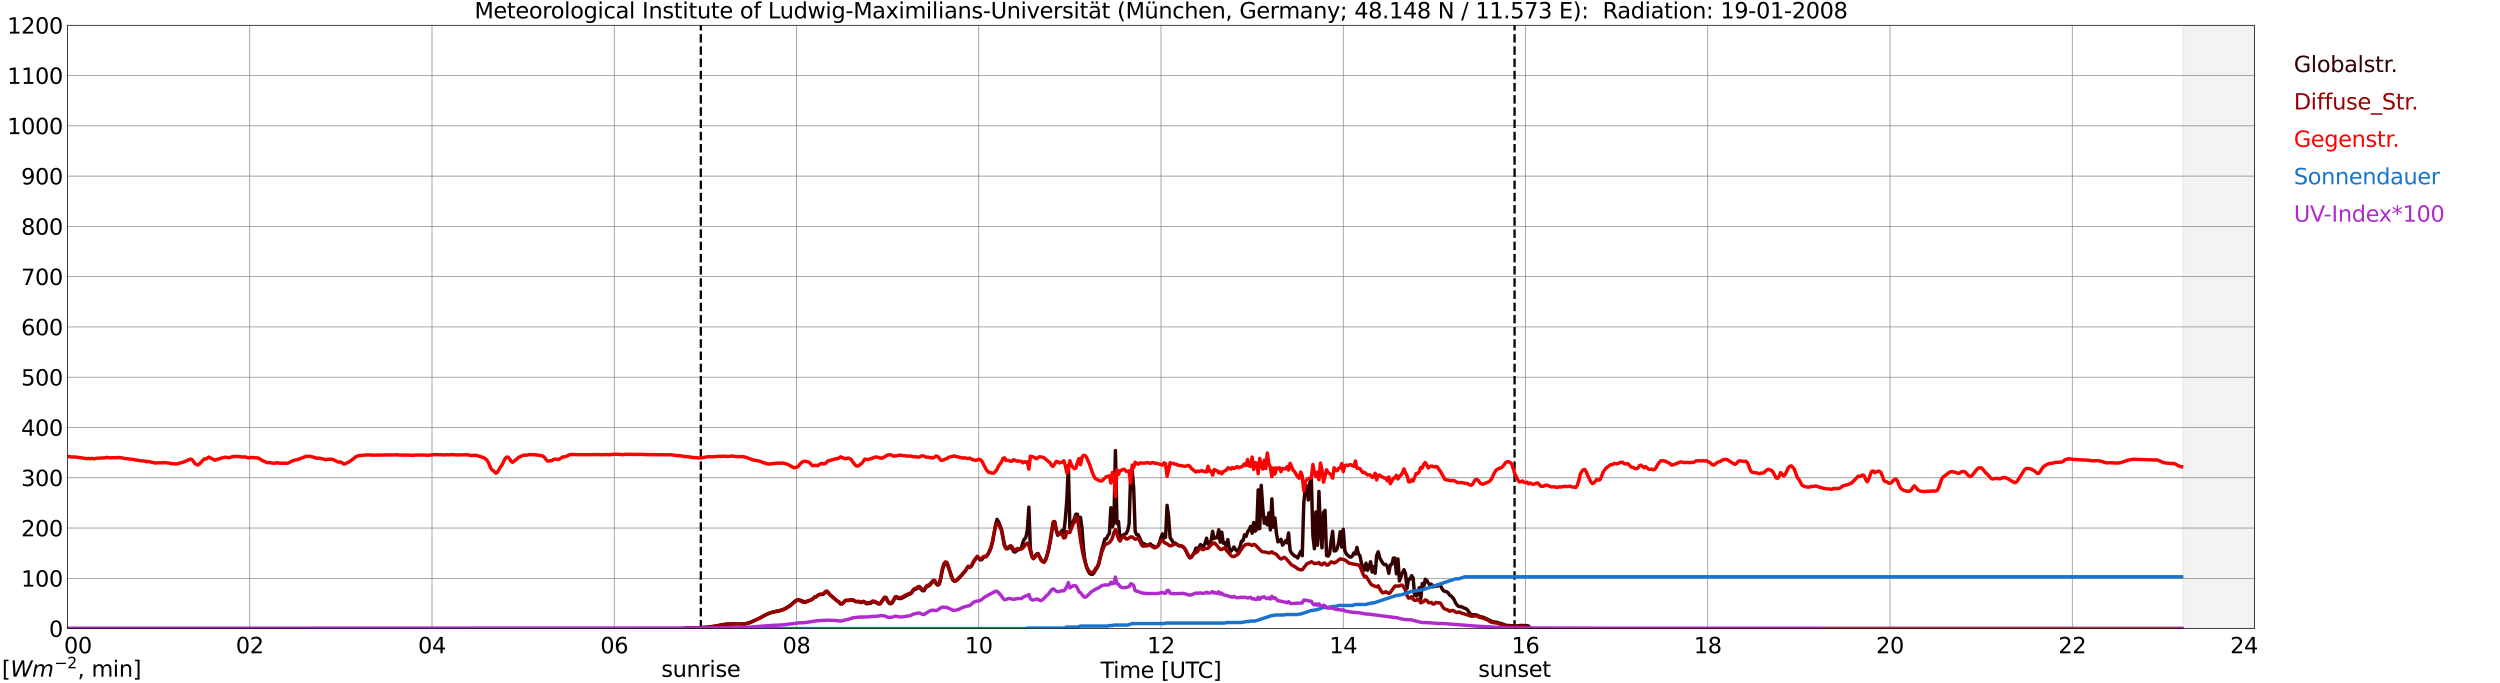 <?xml version="1.0" encoding="utf-8" standalone="no"?>
<!DOCTYPE svg PUBLIC "-//W3C//DTD SVG 1.1//EN"
  "http://www.w3.org/Graphics/SVG/1.1/DTD/svg11.dtd">
<svg xmlns:xlink="http://www.w3.org/1999/xlink" width="1085.4pt" height="296.64pt" viewBox="0 0 1085.4 296.64" xmlns="http://www.w3.org/2000/svg" version="1.1">
 <defs>
  <style type="text/css">*{stroke-linejoin: round; stroke-linecap: butt}</style>
 </defs>
 <g id="figure_1">
  <g id="patch_1">
   <path d="M 0 296.64 
L 1085.4 296.64 
L 1085.4 0 
L 0 0 
z
" style="fill: #ffffff"/>
  </g>
  <g id="axes_1">
   <g id="patch_2">
    <path d="M 29.306 272.909 
L 978.814 272.909 
L 978.814 10.976 
L 29.306 10.976 
z
" style="fill: #ffffff"/>
   </g>
   <g id="patch_3">
    <path d="M 947.823 272.909 
L 978.814 272.909 
L 978.814 10.976 
L 947.823 10.976 
z
" clip-path="url(#p8e7863ce63)" style="fill: #d3d3d3; opacity: 0.25; stroke: #d3d3d3; stroke-linejoin: miter"/>
   </g>
   <g id="matplotlib.axis_1">
    <g id="xtick_1">
     <g id="line2d_1">
      <path d="M 29.306 272.909 
L 29.306 10.976 
" clip-path="url(#p8e7863ce63)" style="fill: none; stroke: #808080; stroke-width: 0.3; stroke-linecap: square"/>
     </g>
     <g id="line2d_2"/>
     <g id="text_1">
      <!--    00 -->
      <g transform="translate(18.733 283.627) scale(0.095 -0.095)">
       <defs>
        <path id="DejaVuSans-20" transform="scale(0.016)"/>
        <path id="DejaVuSans-30" d="M 2034 4250 
Q 1547 4250 1301 3770 
Q 1056 3291 1056 2328 
Q 1056 1369 1301 889 
Q 1547 409 2034 409 
Q 2525 409 2770 889 
Q 3016 1369 3016 2328 
Q 3016 3291 2770 3770 
Q 2525 4250 2034 4250 
z
M 2034 4750 
Q 2819 4750 3233 4129 
Q 3647 3509 3647 2328 
Q 3647 1150 3233 529 
Q 2819 -91 2034 -91 
Q 1250 -91 836 529 
Q 422 1150 422 2328 
Q 422 3509 836 4129 
Q 1250 4750 2034 4750 
z
" transform="scale(0.016)"/>
       </defs>
       <use xlink:href="#DejaVuSans-20"/>
       <use xlink:href="#DejaVuSans-20" transform="translate(31.787 0)"/>
       <use xlink:href="#DejaVuSans-20" transform="translate(63.574 0)"/>
       <use xlink:href="#DejaVuSans-30" transform="translate(95.361 0)"/>
       <use xlink:href="#DejaVuSans-30" transform="translate(158.984 0)"/>
      </g>
     </g>
    </g>
    <g id="xtick_2">
     <g id="line2d_3">
      <path d="M 108.431 272.909 
L 108.431 10.976 
" clip-path="url(#p8e7863ce63)" style="fill: none; stroke: #808080; stroke-width: 0.3; stroke-linecap: square"/>
     </g>
     <g id="line2d_4"/>
     <g id="text_2">
      <!-- 02 -->
      <g transform="translate(102.387 283.627) scale(0.095 -0.095)">
       <defs>
        <path id="DejaVuSans-32" d="M 1228 531 
L 3431 531 
L 3431 0 
L 469 0 
L 469 531 
Q 828 903 1448 1529 
Q 2069 2156 2228 2338 
Q 2531 2678 2651 2914 
Q 2772 3150 2772 3378 
Q 2772 3750 2511 3984 
Q 2250 4219 1831 4219 
Q 1534 4219 1204 4116 
Q 875 4013 500 3803 
L 500 4441 
Q 881 4594 1212 4672 
Q 1544 4750 1819 4750 
Q 2544 4750 2975 4387 
Q 3406 4025 3406 3419 
Q 3406 3131 3298 2873 
Q 3191 2616 2906 2266 
Q 2828 2175 2409 1742 
Q 1991 1309 1228 531 
z
" transform="scale(0.016)"/>
       </defs>
       <use xlink:href="#DejaVuSans-30"/>
       <use xlink:href="#DejaVuSans-32" transform="translate(63.623 0)"/>
      </g>
     </g>
    </g>
    <g id="xtick_3">
     <g id="line2d_5">
      <path d="M 187.557 272.909 
L 187.557 10.976 
" clip-path="url(#p8e7863ce63)" style="fill: none; stroke: #808080; stroke-width: 0.3; stroke-linecap: square"/>
     </g>
     <g id="line2d_6"/>
     <g id="text_3">
      <!-- 04 -->
      <g transform="translate(181.513 283.627) scale(0.095 -0.095)">
       <defs>
        <path id="DejaVuSans-34" d="M 2419 4116 
L 825 1625 
L 2419 1625 
L 2419 4116 
z
M 2253 4666 
L 3047 4666 
L 3047 1625 
L 3713 1625 
L 3713 1100 
L 3047 1100 
L 3047 0 
L 2419 0 
L 2419 1100 
L 313 1100 
L 313 1709 
L 2253 4666 
z
" transform="scale(0.016)"/>
       </defs>
       <use xlink:href="#DejaVuSans-30"/>
       <use xlink:href="#DejaVuSans-34" transform="translate(63.623 0)"/>
      </g>
     </g>
    </g>
    <g id="xtick_4">
     <g id="line2d_7">
      <path d="M 266.683 272.909 
L 266.683 10.976 
" clip-path="url(#p8e7863ce63)" style="fill: none; stroke: #808080; stroke-width: 0.3; stroke-linecap: square"/>
     </g>
     <g id="line2d_8"/>
     <g id="text_4">
      <!-- 06 -->
      <g transform="translate(260.638 283.627) scale(0.095 -0.095)">
       <defs>
        <path id="DejaVuSans-36" d="M 2113 2584 
Q 1688 2584 1439 2293 
Q 1191 2003 1191 1497 
Q 1191 994 1439 701 
Q 1688 409 2113 409 
Q 2538 409 2786 701 
Q 3034 994 3034 1497 
Q 3034 2003 2786 2293 
Q 2538 2584 2113 2584 
z
M 3366 4563 
L 3366 3988 
Q 3128 4100 2886 4159 
Q 2644 4219 2406 4219 
Q 1781 4219 1451 3797 
Q 1122 3375 1075 2522 
Q 1259 2794 1537 2939 
Q 1816 3084 2150 3084 
Q 2853 3084 3261 2657 
Q 3669 2231 3669 1497 
Q 3669 778 3244 343 
Q 2819 -91 2113 -91 
Q 1303 -91 875 529 
Q 447 1150 447 2328 
Q 447 3434 972 4092 
Q 1497 4750 2381 4750 
Q 2619 4750 2861 4703 
Q 3103 4656 3366 4563 
z
" transform="scale(0.016)"/>
       </defs>
       <use xlink:href="#DejaVuSans-30"/>
       <use xlink:href="#DejaVuSans-36" transform="translate(63.623 0)"/>
      </g>
     </g>
    </g>
    <g id="xtick_5">
     <g id="line2d_9">
      <path d="M 345.808 272.909 
L 345.808 10.976 
" clip-path="url(#p8e7863ce63)" style="fill: none; stroke: #808080; stroke-width: 0.3; stroke-linecap: square"/>
     </g>
     <g id="line2d_10"/>
     <g id="text_5">
      <!-- 08 -->
      <g transform="translate(339.764 283.627) scale(0.095 -0.095)">
       <defs>
        <path id="DejaVuSans-38" d="M 2034 2216 
Q 1584 2216 1326 1975 
Q 1069 1734 1069 1313 
Q 1069 891 1326 650 
Q 1584 409 2034 409 
Q 2484 409 2743 651 
Q 3003 894 3003 1313 
Q 3003 1734 2745 1975 
Q 2488 2216 2034 2216 
z
M 1403 2484 
Q 997 2584 770 2862 
Q 544 3141 544 3541 
Q 544 4100 942 4425 
Q 1341 4750 2034 4750 
Q 2731 4750 3128 4425 
Q 3525 4100 3525 3541 
Q 3525 3141 3298 2862 
Q 3072 2584 2669 2484 
Q 3125 2378 3379 2068 
Q 3634 1759 3634 1313 
Q 3634 634 3220 271 
Q 2806 -91 2034 -91 
Q 1263 -91 848 271 
Q 434 634 434 1313 
Q 434 1759 690 2068 
Q 947 2378 1403 2484 
z
M 1172 3481 
Q 1172 3119 1398 2916 
Q 1625 2713 2034 2713 
Q 2441 2713 2670 2916 
Q 2900 3119 2900 3481 
Q 2900 3844 2670 4047 
Q 2441 4250 2034 4250 
Q 1625 4250 1398 4047 
Q 1172 3844 1172 3481 
z
" transform="scale(0.016)"/>
       </defs>
       <use xlink:href="#DejaVuSans-30"/>
       <use xlink:href="#DejaVuSans-38" transform="translate(63.623 0)"/>
      </g>
     </g>
    </g>
    <g id="xtick_6">
     <g id="line2d_11">
      <path d="M 424.934 272.909 
L 424.934 10.976 
" clip-path="url(#p8e7863ce63)" style="fill: none; stroke: #808080; stroke-width: 0.3; stroke-linecap: square"/>
     </g>
     <g id="line2d_12"/>
     <g id="text_6">
      <!-- 10 -->
      <g transform="translate(418.89 283.627) scale(0.095 -0.095)">
       <defs>
        <path id="DejaVuSans-31" d="M 794 531 
L 1825 531 
L 1825 4091 
L 703 3866 
L 703 4441 
L 1819 4666 
L 2450 4666 
L 2450 531 
L 3481 531 
L 3481 0 
L 794 0 
L 794 531 
z
" transform="scale(0.016)"/>
       </defs>
       <use xlink:href="#DejaVuSans-31"/>
       <use xlink:href="#DejaVuSans-30" transform="translate(63.623 0)"/>
      </g>
     </g>
    </g>
    <g id="xtick_7">
     <g id="line2d_13">
      <path d="M 504.06 272.909 
L 504.06 10.976 
" clip-path="url(#p8e7863ce63)" style="fill: none; stroke: #808080; stroke-width: 0.3; stroke-linecap: square"/>
     </g>
     <g id="line2d_14"/>
     <g id="text_7">
      <!-- 12 -->
      <g transform="translate(498.015 283.627) scale(0.095 -0.095)">
       <use xlink:href="#DejaVuSans-31"/>
       <use xlink:href="#DejaVuSans-32" transform="translate(63.623 0)"/>
      </g>
     </g>
    </g>
    <g id="xtick_8">
     <g id="line2d_15">
      <path d="M 583.185 272.909 
L 583.185 10.976 
" clip-path="url(#p8e7863ce63)" style="fill: none; stroke: #808080; stroke-width: 0.3; stroke-linecap: square"/>
     </g>
     <g id="line2d_16"/>
     <g id="text_8">
      <!-- 14 -->
      <g transform="translate(577.141 283.627) scale(0.095 -0.095)">
       <use xlink:href="#DejaVuSans-31"/>
       <use xlink:href="#DejaVuSans-34" transform="translate(63.623 0)"/>
      </g>
     </g>
    </g>
    <g id="xtick_9">
     <g id="line2d_17">
      <path d="M 662.311 272.909 
L 662.311 10.976 
" clip-path="url(#p8e7863ce63)" style="fill: none; stroke: #808080; stroke-width: 0.3; stroke-linecap: square"/>
     </g>
     <g id="line2d_18"/>
     <g id="text_9">
      <!-- 16 -->
      <g transform="translate(656.267 283.627) scale(0.095 -0.095)">
       <use xlink:href="#DejaVuSans-31"/>
       <use xlink:href="#DejaVuSans-36" transform="translate(63.623 0)"/>
      </g>
     </g>
    </g>
    <g id="xtick_10">
     <g id="line2d_19">
      <path d="M 741.437 272.909 
L 741.437 10.976 
" clip-path="url(#p8e7863ce63)" style="fill: none; stroke: #808080; stroke-width: 0.3; stroke-linecap: square"/>
     </g>
     <g id="line2d_20"/>
     <g id="text_10">
      <!-- 18 -->
      <g transform="translate(735.392 283.627) scale(0.095 -0.095)">
       <use xlink:href="#DejaVuSans-31"/>
       <use xlink:href="#DejaVuSans-38" transform="translate(63.623 0)"/>
      </g>
     </g>
    </g>
    <g id="xtick_11">
     <g id="line2d_21">
      <path d="M 820.562 272.909 
L 820.562 10.976 
" clip-path="url(#p8e7863ce63)" style="fill: none; stroke: #808080; stroke-width: 0.3; stroke-linecap: square"/>
     </g>
     <g id="line2d_22"/>
     <g id="text_11">
      <!-- 20 -->
      <g transform="translate(814.518 283.627) scale(0.095 -0.095)">
       <use xlink:href="#DejaVuSans-32"/>
       <use xlink:href="#DejaVuSans-30" transform="translate(63.623 0)"/>
      </g>
     </g>
    </g>
    <g id="xtick_12">
     <g id="line2d_23">
      <path d="M 899.688 272.909 
L 899.688 10.976 
" clip-path="url(#p8e7863ce63)" style="fill: none; stroke: #808080; stroke-width: 0.3; stroke-linecap: square"/>
     </g>
     <g id="line2d_24"/>
     <g id="text_12">
      <!-- 22 -->
      <g transform="translate(893.644 283.627) scale(0.095 -0.095)">
       <use xlink:href="#DejaVuSans-32"/>
       <use xlink:href="#DejaVuSans-32" transform="translate(63.623 0)"/>
      </g>
     </g>
    </g>
    <g id="xtick_13">
     <g id="line2d_25">
      <path d="M 978.814 272.909 
L 978.814 10.976 
" clip-path="url(#p8e7863ce63)" style="fill: none; stroke: #808080; stroke-width: 0.3; stroke-linecap: square"/>
     </g>
     <g id="line2d_26"/>
     <g id="text_13">
      <!-- 24    -->
      <g transform="translate(968.241 283.627) scale(0.095 -0.095)">
       <use xlink:href="#DejaVuSans-32"/>
       <use xlink:href="#DejaVuSans-34" transform="translate(63.623 0)"/>
       <use xlink:href="#DejaVuSans-20" transform="translate(127.246 0)"/>
       <use xlink:href="#DejaVuSans-20" transform="translate(159.033 0)"/>
       <use xlink:href="#DejaVuSans-20" transform="translate(190.82 0)"/>
      </g>
     </g>
    </g>
    <g id="text_14">
     <!-- Time [UTC] -->
     <g transform="translate(477.806 294.322) scale(0.095 -0.095)">
      <defs>
       <path id="DejaVuSans-54" d="M -19 4666 
L 3928 4666 
L 3928 4134 
L 2272 4134 
L 2272 0 
L 1638 0 
L 1638 4134 
L -19 4134 
L -19 4666 
z
" transform="scale(0.016)"/>
       <path id="DejaVuSans-69" d="M 603 3500 
L 1178 3500 
L 1178 0 
L 603 0 
L 603 3500 
z
M 603 4863 
L 1178 4863 
L 1178 4134 
L 603 4134 
L 603 4863 
z
" transform="scale(0.016)"/>
       <path id="DejaVuSans-6d" d="M 3328 2828 
Q 3544 3216 3844 3400 
Q 4144 3584 4550 3584 
Q 5097 3584 5394 3201 
Q 5691 2819 5691 2113 
L 5691 0 
L 5113 0 
L 5113 2094 
Q 5113 2597 4934 2840 
Q 4756 3084 4391 3084 
Q 3944 3084 3684 2787 
Q 3425 2491 3425 1978 
L 3425 0 
L 2847 0 
L 2847 2094 
Q 2847 2600 2669 2842 
Q 2491 3084 2119 3084 
Q 1678 3084 1418 2786 
Q 1159 2488 1159 1978 
L 1159 0 
L 581 0 
L 581 3500 
L 1159 3500 
L 1159 2956 
Q 1356 3278 1631 3431 
Q 1906 3584 2284 3584 
Q 2666 3584 2933 3390 
Q 3200 3197 3328 2828 
z
" transform="scale(0.016)"/>
       <path id="DejaVuSans-65" d="M 3597 1894 
L 3597 1613 
L 953 1613 
Q 991 1019 1311 708 
Q 1631 397 2203 397 
Q 2534 397 2845 478 
Q 3156 559 3463 722 
L 3463 178 
Q 3153 47 2828 -22 
Q 2503 -91 2169 -91 
Q 1331 -91 842 396 
Q 353 884 353 1716 
Q 353 2575 817 3079 
Q 1281 3584 2069 3584 
Q 2775 3584 3186 3129 
Q 3597 2675 3597 1894 
z
M 3022 2063 
Q 3016 2534 2758 2815 
Q 2500 3097 2075 3097 
Q 1594 3097 1305 2825 
Q 1016 2553 972 2059 
L 3022 2063 
z
" transform="scale(0.016)"/>
       <path id="DejaVuSans-5b" d="M 550 4863 
L 1875 4863 
L 1875 4416 
L 1125 4416 
L 1125 -397 
L 1875 -397 
L 1875 -844 
L 550 -844 
L 550 4863 
z
" transform="scale(0.016)"/>
       <path id="DejaVuSans-55" d="M 556 4666 
L 1191 4666 
L 1191 1831 
Q 1191 1081 1462 751 
Q 1734 422 2344 422 
Q 2950 422 3222 751 
Q 3494 1081 3494 1831 
L 3494 4666 
L 4128 4666 
L 4128 1753 
Q 4128 841 3676 375 
Q 3225 -91 2344 -91 
Q 1459 -91 1007 375 
Q 556 841 556 1753 
L 556 4666 
z
" transform="scale(0.016)"/>
       <path id="DejaVuSans-43" d="M 4122 4306 
L 4122 3641 
Q 3803 3938 3442 4084 
Q 3081 4231 2675 4231 
Q 1875 4231 1450 3742 
Q 1025 3253 1025 2328 
Q 1025 1406 1450 917 
Q 1875 428 2675 428 
Q 3081 428 3442 575 
Q 3803 722 4122 1019 
L 4122 359 
Q 3791 134 3420 21 
Q 3050 -91 2638 -91 
Q 1578 -91 968 557 
Q 359 1206 359 2328 
Q 359 3453 968 4101 
Q 1578 4750 2638 4750 
Q 3056 4750 3426 4639 
Q 3797 4528 4122 4306 
z
" transform="scale(0.016)"/>
       <path id="DejaVuSans-5d" d="M 1947 4863 
L 1947 -844 
L 622 -844 
L 622 -397 
L 1369 -397 
L 1369 4416 
L 622 4416 
L 622 4863 
L 1947 4863 
z
" transform="scale(0.016)"/>
      </defs>
      <use xlink:href="#DejaVuSans-54"/>
      <use xlink:href="#DejaVuSans-69" transform="translate(57.959 0)"/>
      <use xlink:href="#DejaVuSans-6d" transform="translate(85.742 0)"/>
      <use xlink:href="#DejaVuSans-65" transform="translate(183.154 0)"/>
      <use xlink:href="#DejaVuSans-20" transform="translate(244.678 0)"/>
      <use xlink:href="#DejaVuSans-5b" transform="translate(276.465 0)"/>
      <use xlink:href="#DejaVuSans-55" transform="translate(315.479 0)"/>
      <use xlink:href="#DejaVuSans-54" transform="translate(388.672 0)"/>
      <use xlink:href="#DejaVuSans-43" transform="translate(443.881 0)"/>
      <use xlink:href="#DejaVuSans-5d" transform="translate(513.705 0)"/>
     </g>
    </g>
   </g>
   <g id="matplotlib.axis_2">
    <g id="ytick_1">
     <g id="line2d_27">
      <path d="M 29.306 272.909 
L 978.814 272.909 
" clip-path="url(#p8e7863ce63)" style="fill: none; stroke: #808080; stroke-width: 0.3; stroke-linecap: square"/>
     </g>
     <g id="line2d_28"/>
     <g id="text_15">
      <!-- 0 -->
      <g transform="translate(21.261 276.518) scale(0.095 -0.095)">
       <use xlink:href="#DejaVuSans-30"/>
      </g>
     </g>
    </g>
    <g id="ytick_2">
     <g id="line2d_29">
      <path d="M 29.306 251.081 
L 978.814 251.081 
" clip-path="url(#p8e7863ce63)" style="fill: none; stroke: #808080; stroke-width: 0.3; stroke-linecap: square"/>
     </g>
     <g id="line2d_30"/>
     <g id="text_16">
      <!-- 100 -->
      <g transform="translate(9.173 254.69) scale(0.095 -0.095)">
       <use xlink:href="#DejaVuSans-31"/>
       <use xlink:href="#DejaVuSans-30" transform="translate(63.623 0)"/>
       <use xlink:href="#DejaVuSans-30" transform="translate(127.246 0)"/>
      </g>
     </g>
    </g>
    <g id="ytick_3">
     <g id="line2d_31">
      <path d="M 29.306 229.253 
L 978.814 229.253 
" clip-path="url(#p8e7863ce63)" style="fill: none; stroke: #808080; stroke-width: 0.3; stroke-linecap: square"/>
     </g>
     <g id="line2d_32"/>
     <g id="text_17">
      <!-- 200 -->
      <g transform="translate(9.173 232.863) scale(0.095 -0.095)">
       <use xlink:href="#DejaVuSans-32"/>
       <use xlink:href="#DejaVuSans-30" transform="translate(63.623 0)"/>
       <use xlink:href="#DejaVuSans-30" transform="translate(127.246 0)"/>
      </g>
     </g>
    </g>
    <g id="ytick_4">
     <g id="line2d_33">
      <path d="M 29.306 207.426 
L 978.814 207.426 
" clip-path="url(#p8e7863ce63)" style="fill: none; stroke: #808080; stroke-width: 0.3; stroke-linecap: square"/>
     </g>
     <g id="line2d_34"/>
     <g id="text_18">
      <!-- 300 -->
      <g transform="translate(9.173 211.035) scale(0.095 -0.095)">
       <defs>
        <path id="DejaVuSans-33" d="M 2597 2516 
Q 3050 2419 3304 2112 
Q 3559 1806 3559 1356 
Q 3559 666 3084 287 
Q 2609 -91 1734 -91 
Q 1441 -91 1130 -33 
Q 819 25 488 141 
L 488 750 
Q 750 597 1062 519 
Q 1375 441 1716 441 
Q 2309 441 2620 675 
Q 2931 909 2931 1356 
Q 2931 1769 2642 2001 
Q 2353 2234 1838 2234 
L 1294 2234 
L 1294 2753 
L 1863 2753 
Q 2328 2753 2575 2939 
Q 2822 3125 2822 3475 
Q 2822 3834 2567 4026 
Q 2313 4219 1838 4219 
Q 1578 4219 1281 4162 
Q 984 4106 628 3988 
L 628 4550 
Q 988 4650 1302 4700 
Q 1616 4750 1894 4750 
Q 2613 4750 3031 4423 
Q 3450 4097 3450 3541 
Q 3450 3153 3228 2886 
Q 3006 2619 2597 2516 
z
" transform="scale(0.016)"/>
       </defs>
       <use xlink:href="#DejaVuSans-33"/>
       <use xlink:href="#DejaVuSans-30" transform="translate(63.623 0)"/>
       <use xlink:href="#DejaVuSans-30" transform="translate(127.246 0)"/>
      </g>
     </g>
    </g>
    <g id="ytick_5">
     <g id="line2d_35">
      <path d="M 29.306 185.598 
L 978.814 185.598 
" clip-path="url(#p8e7863ce63)" style="fill: none; stroke: #808080; stroke-width: 0.3; stroke-linecap: square"/>
     </g>
     <g id="line2d_36"/>
     <g id="text_19">
      <!-- 400 -->
      <g transform="translate(9.173 189.207) scale(0.095 -0.095)">
       <use xlink:href="#DejaVuSans-34"/>
       <use xlink:href="#DejaVuSans-30" transform="translate(63.623 0)"/>
       <use xlink:href="#DejaVuSans-30" transform="translate(127.246 0)"/>
      </g>
     </g>
    </g>
    <g id="ytick_6">
     <g id="line2d_37">
      <path d="M 29.306 163.77 
L 978.814 163.77 
" clip-path="url(#p8e7863ce63)" style="fill: none; stroke: #808080; stroke-width: 0.3; stroke-linecap: square"/>
     </g>
     <g id="line2d_38"/>
     <g id="text_20">
      <!-- 500 -->
      <g transform="translate(9.173 167.379) scale(0.095 -0.095)">
       <defs>
        <path id="DejaVuSans-35" d="M 691 4666 
L 3169 4666 
L 3169 4134 
L 1269 4134 
L 1269 2991 
Q 1406 3038 1543 3061 
Q 1681 3084 1819 3084 
Q 2600 3084 3056 2656 
Q 3513 2228 3513 1497 
Q 3513 744 3044 326 
Q 2575 -91 1722 -91 
Q 1428 -91 1123 -41 
Q 819 9 494 109 
L 494 744 
Q 775 591 1075 516 
Q 1375 441 1709 441 
Q 2250 441 2565 725 
Q 2881 1009 2881 1497 
Q 2881 1984 2565 2268 
Q 2250 2553 1709 2553 
Q 1456 2553 1204 2497 
Q 953 2441 691 2322 
L 691 4666 
z
" transform="scale(0.016)"/>
       </defs>
       <use xlink:href="#DejaVuSans-35"/>
       <use xlink:href="#DejaVuSans-30" transform="translate(63.623 0)"/>
       <use xlink:href="#DejaVuSans-30" transform="translate(127.246 0)"/>
      </g>
     </g>
    </g>
    <g id="ytick_7">
     <g id="line2d_39">
      <path d="M 29.306 141.942 
L 978.814 141.942 
" clip-path="url(#p8e7863ce63)" style="fill: none; stroke: #808080; stroke-width: 0.3; stroke-linecap: square"/>
     </g>
     <g id="line2d_40"/>
     <g id="text_21">
      <!-- 600 -->
      <g transform="translate(9.173 145.551) scale(0.095 -0.095)">
       <use xlink:href="#DejaVuSans-36"/>
       <use xlink:href="#DejaVuSans-30" transform="translate(63.623 0)"/>
       <use xlink:href="#DejaVuSans-30" transform="translate(127.246 0)"/>
      </g>
     </g>
    </g>
    <g id="ytick_8">
     <g id="line2d_41">
      <path d="M 29.306 120.114 
L 978.814 120.114 
" clip-path="url(#p8e7863ce63)" style="fill: none; stroke: #808080; stroke-width: 0.3; stroke-linecap: square"/>
     </g>
     <g id="line2d_42"/>
     <g id="text_22">
      <!-- 700 -->
      <g transform="translate(9.173 123.724) scale(0.095 -0.095)">
       <defs>
        <path id="DejaVuSans-37" d="M 525 4666 
L 3525 4666 
L 3525 4397 
L 1831 0 
L 1172 0 
L 2766 4134 
L 525 4134 
L 525 4666 
z
" transform="scale(0.016)"/>
       </defs>
       <use xlink:href="#DejaVuSans-37"/>
       <use xlink:href="#DejaVuSans-30" transform="translate(63.623 0)"/>
       <use xlink:href="#DejaVuSans-30" transform="translate(127.246 0)"/>
      </g>
     </g>
    </g>
    <g id="ytick_9">
     <g id="line2d_43">
      <path d="M 29.306 98.287 
L 978.814 98.287 
" clip-path="url(#p8e7863ce63)" style="fill: none; stroke: #808080; stroke-width: 0.3; stroke-linecap: square"/>
     </g>
     <g id="line2d_44"/>
     <g id="text_23">
      <!-- 800 -->
      <g transform="translate(9.173 101.896) scale(0.095 -0.095)">
       <use xlink:href="#DejaVuSans-38"/>
       <use xlink:href="#DejaVuSans-30" transform="translate(63.623 0)"/>
       <use xlink:href="#DejaVuSans-30" transform="translate(127.246 0)"/>
      </g>
     </g>
    </g>
    <g id="ytick_10">
     <g id="line2d_45">
      <path d="M 29.306 76.459 
L 978.814 76.459 
" clip-path="url(#p8e7863ce63)" style="fill: none; stroke: #808080; stroke-width: 0.3; stroke-linecap: square"/>
     </g>
     <g id="line2d_46"/>
     <g id="text_24">
      <!-- 900 -->
      <g transform="translate(9.173 80.068) scale(0.095 -0.095)">
       <defs>
        <path id="DejaVuSans-39" d="M 703 97 
L 703 672 
Q 941 559 1184 500 
Q 1428 441 1663 441 
Q 2288 441 2617 861 
Q 2947 1281 2994 2138 
Q 2813 1869 2534 1725 
Q 2256 1581 1919 1581 
Q 1219 1581 811 2004 
Q 403 2428 403 3163 
Q 403 3881 828 4315 
Q 1253 4750 1959 4750 
Q 2769 4750 3195 4129 
Q 3622 3509 3622 2328 
Q 3622 1225 3098 567 
Q 2575 -91 1691 -91 
Q 1453 -91 1209 -44 
Q 966 3 703 97 
z
M 1959 2075 
Q 2384 2075 2632 2365 
Q 2881 2656 2881 3163 
Q 2881 3666 2632 3958 
Q 2384 4250 1959 4250 
Q 1534 4250 1286 3958 
Q 1038 3666 1038 3163 
Q 1038 2656 1286 2365 
Q 1534 2075 1959 2075 
z
" transform="scale(0.016)"/>
       </defs>
       <use xlink:href="#DejaVuSans-39"/>
       <use xlink:href="#DejaVuSans-30" transform="translate(63.623 0)"/>
       <use xlink:href="#DejaVuSans-30" transform="translate(127.246 0)"/>
      </g>
     </g>
    </g>
    <g id="ytick_11">
     <g id="line2d_47">
      <path d="M 29.306 54.631 
L 978.814 54.631 
" clip-path="url(#p8e7863ce63)" style="fill: none; stroke: #808080; stroke-width: 0.3; stroke-linecap: square"/>
     </g>
     <g id="line2d_48"/>
     <g id="text_25">
      <!-- 1000 -->
      <g transform="translate(3.128 58.24) scale(0.095 -0.095)">
       <use xlink:href="#DejaVuSans-31"/>
       <use xlink:href="#DejaVuSans-30" transform="translate(63.623 0)"/>
       <use xlink:href="#DejaVuSans-30" transform="translate(127.246 0)"/>
       <use xlink:href="#DejaVuSans-30" transform="translate(190.869 0)"/>
      </g>
     </g>
    </g>
    <g id="ytick_12">
     <g id="line2d_49">
      <path d="M 29.306 32.803 
L 978.814 32.803 
" clip-path="url(#p8e7863ce63)" style="fill: none; stroke: #808080; stroke-width: 0.3; stroke-linecap: square"/>
     </g>
     <g id="line2d_50"/>
     <g id="text_26">
      <!-- 1100 -->
      <g transform="translate(3.128 36.413) scale(0.095 -0.095)">
       <use xlink:href="#DejaVuSans-31"/>
       <use xlink:href="#DejaVuSans-31" transform="translate(63.623 0)"/>
       <use xlink:href="#DejaVuSans-30" transform="translate(127.246 0)"/>
       <use xlink:href="#DejaVuSans-30" transform="translate(190.869 0)"/>
      </g>
     </g>
    </g>
    <g id="ytick_13">
     <g id="line2d_51">
      <path d="M 29.306 10.976 
L 978.814 10.976 
" clip-path="url(#p8e7863ce63)" style="fill: none; stroke: #808080; stroke-width: 0.3; stroke-linecap: square"/>
     </g>
     <g id="line2d_52"/>
     <g id="text_27">
      <!-- 1200 -->
      <g transform="translate(3.128 14.585) scale(0.095 -0.095)">
       <use xlink:href="#DejaVuSans-31"/>
       <use xlink:href="#DejaVuSans-32" transform="translate(63.623 0)"/>
       <use xlink:href="#DejaVuSans-30" transform="translate(127.246 0)"/>
       <use xlink:href="#DejaVuSans-30" transform="translate(190.869 0)"/>
      </g>
     </g>
    </g>
   </g>
   <g id="line2d_53">
    <path d="M 304.267 272.909 
L 304.267 10.976 
" clip-path="url(#p8e7863ce63)" style="fill: none; stroke-dasharray: 3.7,1.6; stroke-dashoffset: 0; stroke: #000000"/>
   </g>
   <g id="line2d_54">
    <path d="M 657.564 272.909 
L 657.564 10.976 
" clip-path="url(#p8e7863ce63)" style="fill: none; stroke-dasharray: 3.7,1.6; stroke-dashoffset: 0; stroke: #000000"/>
   </g>
   <g id="line2d_55">
    <path d="M 29.306 272.909 
L 296.355 272.909 
L 297.014 272.73 
L 299.652 272.649 
L 301.63 272.608 
L 302.289 272.525 
L 303.608 272.525 
L 308.883 272.116 
L 314.818 271.051 
L 320.093 270.805 
L 323.39 270.929 
L 326.027 270.069 
L 328.005 269.209 
L 329.324 268.635 
L 331.302 267.53 
L 333.28 266.546 
L 334.599 266.013 
L 336.577 265.481 
L 338.555 265.031 
L 339.874 264.662 
L 341.193 264.007 
L 343.171 262.737 
L 345.149 261.017 
L 345.808 260.609 
L 346.468 260.362 
L 347.127 260.445 
L 349.105 261.222 
L 349.765 261.222 
L 351.743 260.567 
L 352.402 260.281 
L 353.062 259.871 
L 353.721 259.216 
L 354.38 259.133 
L 355.04 258.561 
L 355.699 258.193 
L 356.359 258.07 
L 357.018 258.11 
L 357.677 257.824 
L 358.337 257.086 
L 358.996 256.841 
L 359.655 257.455 
L 360.315 258.234 
L 363.612 261.017 
L 364.271 261.469 
L 364.93 262.246 
L 365.59 262.246 
L 366.249 261.674 
L 366.909 260.853 
L 367.568 260.65 
L 368.227 260.731 
L 368.887 260.484 
L 369.546 260.567 
L 370.206 260.484 
L 371.524 261.222 
L 372.843 261.222 
L 373.502 261.591 
L 374.162 261.55 
L 374.821 261.222 
L 375.481 261.51 
L 376.14 262.165 
L 377.459 261.919 
L 378.118 261.877 
L 378.777 261.344 
L 379.437 261.305 
L 380.096 261.51 
L 381.415 262.204 
L 382.074 262.204 
L 382.734 261.386 
L 383.393 260.321 
L 384.053 259.624 
L 384.712 259.707 
L 385.371 261.059 
L 386.031 261.919 
L 386.69 262.165 
L 387.349 261.796 
L 388.668 259.544 
L 389.328 259.461 
L 389.987 259.79 
L 390.646 259.871 
L 391.306 259.83 
L 394.603 258.029 
L 395.262 257.865 
L 395.921 257.291 
L 396.581 256.267 
L 397.24 255.898 
L 397.899 255.693 
L 398.559 255.285 
L 399.218 255.08 
L 400.537 256.472 
L 401.196 256.472 
L 401.856 255.327 
L 402.515 254.589 
L 403.175 254.425 
L 403.834 253.851 
L 405.153 252.253 
L 405.812 252.336 
L 406.471 253.524 
L 407.131 254.056 
L 407.79 253.687 
L 408.45 251.066 
L 409.109 247.667 
L 409.768 245.537 
L 410.428 244.637 
L 411.087 244.677 
L 411.746 246.275 
L 413.725 251.845 
L 414.384 252.336 
L 415.043 252.172 
L 415.703 251.721 
L 417.681 249.592 
L 418.34 248.691 
L 419 248.078 
L 420.318 245.989 
L 420.978 246.397 
L 421.637 245.947 
L 422.956 243.531 
L 424.275 241.852 
L 424.934 242.263 
L 425.593 243.081 
L 426.253 242.957 
L 426.912 242.057 
L 428.231 241.647 
L 428.89 240.746 
L 429.55 239.558 
L 430.209 237.963 
L 430.869 235.505 
L 432.187 228.134 
L 432.847 225.471 
L 433.506 226.494 
L 434.825 229.812 
L 436.144 236.814 
L 437.462 238.249 
L 438.122 237.838 
L 438.781 237.674 
L 439.44 238.207 
L 440.1 239.517 
L 440.759 239.683 
L 441.419 239.026 
L 442.078 238.698 
L 442.737 238.576 
L 443.397 238.126 
L 444.056 235.546 
L 444.716 234.071 
L 445.375 233.416 
L 446.034 230.139 
L 446.694 220.188 
L 447.353 238.329 
L 448.012 241.156 
L 448.672 242.18 
L 449.331 241.769 
L 449.991 240.582 
L 450.65 240.296 
L 451.309 241.689 
L 451.969 242.793 
L 452.628 243.653 
L 453.287 244.105 
L 453.947 243.162 
L 454.606 241.278 
L 455.266 238.74 
L 455.925 235.422 
L 457.244 227.313 
L 457.903 226.741 
L 458.563 230.139 
L 459.222 232.392 
L 459.881 231.901 
L 461.2 230.222 
L 461.859 231.285 
L 462.519 225.39 
L 463.178 216.953 
L 463.838 202.211 
L 464.497 229.402 
L 465.156 228.666 
L 467.134 223.218 
L 467.794 223.301 
L 468.453 227.887 
L 469.113 224.611 
L 469.772 229.485 
L 470.431 238.454 
L 471.091 243.695 
L 471.75 246.316 
L 472.409 247.831 
L 473.069 248.977 
L 473.728 249.346 
L 474.388 249.346 
L 475.047 248.61 
L 475.706 247.298 
L 476.366 246.563 
L 477.025 244.843 
L 478.344 238.74 
L 479.663 234.029 
L 480.322 234.029 
L 480.981 232.556 
L 481.641 231.574 
L 482.3 220.435 
L 482.96 228.788 
L 483.619 226.577 
L 484.278 195.617 
L 484.938 227.313 
L 485.597 226.413 
L 486.256 233.743 
L 486.916 233.416 
L 487.575 232.351 
L 488.235 231.942 
L 488.894 231.696 
L 489.553 230.467 
L 490.213 227.518 
L 490.872 206.55 
L 491.532 203.97 
L 492.191 212.038 
L 492.85 230.714 
L 493.51 232.187 
L 494.169 232.187 
L 495.488 235.053 
L 496.147 235.954 
L 496.807 236.16 
L 498.125 236.773 
L 498.785 236.57 
L 499.444 236.118 
L 500.103 236.856 
L 500.763 237.02 
L 501.422 237.674 
L 502.082 237.469 
L 502.741 236.978 
L 503.4 235.627 
L 504.06 233.294 
L 504.719 231.779 
L 505.379 233.662 
L 506.038 233.169 
L 506.697 219.409 
L 507.357 224.325 
L 508.016 233.499 
L 508.675 234.359 
L 509.335 235.546 
L 509.994 235.71 
L 510.654 236.037 
L 511.313 236.57 
L 511.972 236.937 
L 513.291 237.183 
L 513.95 237.716 
L 514.61 238.617 
L 515.929 241.278 
L 516.588 242.221 
L 517.247 241.933 
L 518.566 239.722 
L 519.226 237.963 
L 519.885 238.617 
L 521.204 236.446 
L 521.863 237.225 
L 522.522 237.103 
L 523.182 235.874 
L 523.841 233.662 
L 524.501 236.243 
L 525.819 234.767 
L 526.479 230.672 
L 527.138 233.785 
L 527.797 233.294 
L 528.457 233.538 
L 529.116 230.017 
L 529.776 235.383 
L 530.435 231.041 
L 531.094 235.832 
L 531.754 235.627 
L 532.413 237.142 
L 533.073 234.276 
L 533.732 238.329 
L 534.391 239.314 
L 535.051 238.576 
L 535.71 237.469 
L 536.369 238.534 
L 537.029 239.272 
L 537.688 238.862 
L 538.348 237.347 
L 539.007 234.972 
L 539.666 234.767 
L 540.326 232.187 
L 540.985 232.883 
L 541.644 230.919 
L 542.304 229.976 
L 542.963 228.542 
L 543.623 231.491 
L 544.282 226.822 
L 544.941 230.631 
L 545.601 229.893 
L 546.26 212.695 
L 546.919 229.526 
L 547.579 210.728 
L 548.238 220.435 
L 548.898 227.191 
L 549.557 224.735 
L 550.216 227.887 
L 550.876 222.685 
L 551.535 230.059 
L 552.195 216.584 
L 552.854 228.911 
L 553.513 224.857 
L 554.173 231.532 
L 554.832 235.258 
L 555.491 234.931 
L 556.151 234.154 
L 556.81 236.692 
L 557.47 235.874 
L 558.129 234.767 
L 558.788 235.668 
L 559.448 231.41 
L 560.107 238.903 
L 560.766 240.213 
L 562.085 241.403 
L 562.745 241.647 
L 563.404 242.263 
L 564.723 239.394 
L 565.382 241.278 
L 566.042 218.59 
L 566.701 211.71 
L 567.36 210.933 
L 568.02 217.076 
L 568.679 209.458 
L 569.338 208.026 
L 569.998 232.434 
L 570.657 238.249 
L 571.317 222.277 
L 571.976 236.734 
L 572.635 213.35 
L 573.295 230.386 
L 573.954 237.838 
L 574.613 222.522 
L 575.273 221.581 
L 575.932 241.156 
L 576.592 241.442 
L 577.251 240.46 
L 577.91 234.889 
L 578.57 230.672 
L 579.229 239.189 
L 579.889 239.15 
L 580.548 238.207 
L 581.207 235.463 
L 581.867 230.877 
L 582.526 237.511 
L 583.185 229.812 
L 583.845 239.026 
L 584.504 240.46 
L 585.823 241.689 
L 586.482 241.894 
L 587.142 241.403 
L 587.801 240.049 
L 588.46 240.543 
L 589.12 237.633 
L 589.779 240.543 
L 590.439 241.278 
L 591.098 244.637 
L 592.417 247.462 
L 593.076 244.513 
L 593.736 247.626 
L 594.395 245.989 
L 595.054 243.9 
L 595.714 248.363 
L 596.373 246.03 
L 597.032 248.896 
L 597.692 241.197 
L 598.351 239.558 
L 599.011 242.18 
L 600.329 244.513 
L 600.989 245.129 
L 601.648 245.046 
L 602.307 245.989 
L 602.967 248.896 
L 603.626 245.251 
L 604.286 245.006 
L 604.945 242.302 
L 605.604 242.302 
L 606.264 249.101 
L 606.923 242.671 
L 607.582 252.214 
L 608.901 248.61 
L 609.561 247.34 
L 610.22 249.06 
L 610.879 255.449 
L 611.539 251.476 
L 612.198 251.393 
L 612.858 249.92 
L 613.517 250.902 
L 614.176 258.52 
L 614.836 258.764 
L 615.495 257.782 
L 616.154 255.202 
L 616.814 260.157 
L 617.473 253.36 
L 618.133 254.506 
L 618.792 251.476 
L 619.451 252.009 
L 620.111 253.155 
L 620.77 253.934 
L 621.429 253.607 
L 622.089 254.794 
L 623.408 254.384 
L 624.067 254.506 
L 624.726 253.81 
L 625.386 254.178 
L 626.045 255.612 
L 626.705 256.472 
L 627.364 256.758 
L 628.023 256.881 
L 628.683 257.333 
L 629.342 258.356 
L 630.001 258.725 
L 630.661 259.421 
L 631.32 260.362 
L 631.98 261.796 
L 632.639 262.737 
L 633.298 263.311 
L 634.617 263.433 
L 635.276 263.844 
L 636.595 264.293 
L 637.255 264.99 
L 637.914 265.933 
L 638.573 266.67 
L 639.233 266.873 
L 640.552 266.915 
L 641.211 267.037 
L 642.53 267.733 
L 643.848 267.939 
L 646.486 269.168 
L 647.805 269.781 
L 648.464 269.986 
L 649.783 270.15 
L 650.442 270.313 
L 651.102 270.602 
L 651.761 270.682 
L 653.739 271.462 
L 655.717 271.625 
L 657.036 271.706 
L 657.695 271.828 
L 660.333 271.542 
L 662.97 271.625 
L 663.63 271.789 
L 664.289 272.909 
L 947.163 272.909 
L 947.163 272.909 
" clip-path="url(#p8e7863ce63)" style="fill: none; stroke: #330000; stroke-width: 1.5; stroke-linecap: square"/>
   </g>
   <g id="line2d_56">
    <path d="M 29.306 272.909 
L 296.355 272.909 
L 297.674 272.717 
L 301.63 272.634 
L 304.927 272.507 
L 306.246 272.466 
L 310.202 271.879 
L 315.477 270.955 
L 318.774 270.87 
L 320.093 270.829 
L 323.39 270.997 
L 325.368 270.451 
L 330.643 267.974 
L 332.621 266.841 
L 333.94 266.212 
L 336.577 265.54 
L 337.896 265.413 
L 340.533 264.575 
L 343.171 262.979 
L 345.149 261.174 
L 345.808 260.797 
L 346.468 260.587 
L 347.127 260.711 
L 348.446 261.384 
L 349.105 261.552 
L 349.765 261.51 
L 351.083 260.88 
L 352.402 260.292 
L 353.062 259.83 
L 353.721 259.118 
L 354.38 259.033 
L 355.04 258.446 
L 355.699 258.068 
L 356.359 257.942 
L 357.018 257.942 
L 357.677 257.647 
L 358.337 256.85 
L 358.996 256.599 
L 359.655 257.269 
L 360.315 258.11 
L 362.952 260.502 
L 364.271 261.342 
L 364.93 262.098 
L 365.59 262.098 
L 366.249 261.51 
L 366.909 260.711 
L 367.568 260.587 
L 368.227 260.711 
L 368.887 260.502 
L 370.206 260.375 
L 370.865 260.711 
L 371.524 261.174 
L 372.843 261.048 
L 373.502 261.467 
L 374.162 261.342 
L 374.821 261.048 
L 375.481 261.301 
L 376.14 261.888 
L 376.799 261.635 
L 378.118 261.552 
L 378.777 260.965 
L 379.437 260.965 
L 380.096 261.216 
L 381.415 262.012 
L 382.074 262.056 
L 384.053 259.242 
L 384.712 259.369 
L 385.371 260.755 
L 386.031 261.635 
L 386.69 261.846 
L 387.349 261.425 
L 388.668 259.074 
L 389.328 259.033 
L 389.987 259.411 
L 390.646 259.496 
L 391.306 259.452 
L 392.624 258.655 
L 393.284 258.278 
L 393.943 258.068 
L 394.603 257.69 
L 395.262 257.522 
L 395.921 256.935 
L 396.581 255.844 
L 397.24 255.508 
L 397.899 255.298 
L 398.559 254.794 
L 399.218 254.626 
L 400.537 255.968 
L 401.196 256.053 
L 401.856 254.962 
L 402.515 254.163 
L 403.175 254.039 
L 403.834 253.493 
L 405.153 251.939 
L 405.812 251.98 
L 406.471 253.198 
L 407.131 253.785 
L 407.79 253.325 
L 408.45 250.553 
L 409.109 247.028 
L 409.768 244.803 
L 410.428 243.963 
L 411.087 244.131 
L 411.746 245.895 
L 413.065 250.428 
L 413.725 251.897 
L 414.384 252.275 
L 415.043 252.065 
L 416.362 250.765 
L 417.681 249.42 
L 418.34 248.538 
L 419 247.951 
L 420.318 245.853 
L 420.978 246.272 
L 421.637 245.81 
L 422.956 243.249 
L 424.275 241.529 
L 424.934 241.99 
L 425.593 242.957 
L 426.253 242.747 
L 426.912 241.697 
L 428.231 241.361 
L 428.89 240.564 
L 429.55 239.261 
L 430.209 237.668 
L 430.869 235.273 
L 432.187 228.601 
L 432.847 227.005 
L 433.506 227.677 
L 434.825 230.362 
L 436.144 237.205 
L 436.803 238.297 
L 437.462 238.046 
L 438.122 237.332 
L 438.781 236.91 
L 439.44 237.415 
L 440.1 238.716 
L 440.759 238.969 
L 441.419 238.297 
L 442.078 238.087 
L 442.737 238.297 
L 443.397 238.338 
L 444.056 237.96 
L 444.716 237.205 
L 445.375 236.155 
L 446.034 235.819 
L 446.694 236.869 
L 448.012 241.78 
L 448.672 242.579 
L 449.331 241.948 
L 449.991 240.73 
L 450.65 240.438 
L 451.969 243.249 
L 452.628 243.839 
L 453.287 244.048 
L 453.947 243.04 
L 454.606 240.942 
L 455.266 238.255 
L 455.925 234.771 
L 457.244 226.542 
L 457.903 226.418 
L 458.563 229.775 
L 459.222 232.211 
L 459.881 231.875 
L 460.541 231.371 
L 461.2 232.335 
L 461.859 233.595 
L 462.519 233.344 
L 463.178 230.825 
L 463.838 231.12 
L 464.497 231.202 
L 465.816 227.719 
L 466.475 226.71 
L 467.134 224.15 
L 467.794 224.864 
L 469.113 234.435 
L 469.772 238.382 
L 470.431 241.571 
L 471.75 245.978 
L 472.409 247.279 
L 473.069 248.287 
L 473.728 248.582 
L 474.388 248.623 
L 475.047 247.909 
L 475.706 246.733 
L 476.366 246.104 
L 477.025 244.55 
L 478.344 239.766 
L 479.663 236.45 
L 480.322 236.24 
L 481.641 235.568 
L 482.3 234.813 
L 482.96 233.512 
L 483.619 231.244 
L 484.278 229.943 
L 484.938 231.748 
L 485.597 233.931 
L 486.256 234.896 
L 486.916 233.804 
L 487.575 232.966 
L 488.235 233.134 
L 488.894 233.972 
L 489.553 234.016 
L 490.872 233.091 
L 491.532 233.134 
L 492.85 234.141 
L 494.169 233.763 
L 494.828 234.771 
L 495.488 236.323 
L 496.147 237.122 
L 498.125 236.954 
L 498.785 236.701 
L 499.444 236.786 
L 500.763 237.668 
L 501.422 237.836 
L 502.082 237.5 
L 502.741 237.037 
L 504.06 234.771 
L 504.719 234.645 
L 505.379 235.4 
L 506.038 235.863 
L 506.697 236.072 
L 507.357 236.659 
L 508.016 236.996 
L 508.675 236.91 
L 509.994 236.155 
L 510.654 236.282 
L 511.972 236.996 
L 512.632 236.996 
L 513.291 237.122 
L 513.95 237.668 
L 514.61 238.506 
L 515.929 241.152 
L 516.588 242.033 
L 517.247 241.697 
L 518.566 240.185 
L 519.226 239.934 
L 519.885 239.556 
L 520.544 238.338 
L 521.204 237.96 
L 521.863 238.548 
L 522.522 238.633 
L 523.182 238.128 
L 524.501 238.046 
L 525.819 236.491 
L 527.138 235.695 
L 527.797 236.199 
L 529.116 237.792 
L 529.776 238.506 
L 530.435 238.591 
L 531.094 238.087 
L 531.754 237.836 
L 532.413 238.842 
L 534.391 241.11 
L 535.051 241.612 
L 535.71 241.656 
L 537.029 240.942 
L 537.688 240.438 
L 539.007 238.423 
L 539.666 237.5 
L 540.326 236.786 
L 540.985 236.365 
L 542.304 236.24 
L 543.623 236.828 
L 544.282 236.365 
L 544.941 236.533 
L 547.579 239.261 
L 548.238 239.597 
L 548.898 239.597 
L 550.876 240.06 
L 551.535 239.975 
L 552.195 239.556 
L 552.854 240.143 
L 553.513 240.353 
L 554.173 240.73 
L 555.491 242.243 
L 556.151 242.704 
L 556.81 242.411 
L 557.47 241.99 
L 558.129 242.284 
L 560.766 245.308 
L 562.085 245.936 
L 563.404 246.945 
L 564.723 247.405 
L 565.382 247.364 
L 567.36 244.845 
L 568.02 244.467 
L 568.679 244.299 
L 569.338 243.88 
L 569.998 244.216 
L 570.657 244.718 
L 571.317 244.55 
L 571.976 244.594 
L 572.635 244.216 
L 573.295 245.054 
L 573.954 245.222 
L 574.613 244.509 
L 575.273 244.509 
L 575.932 245.308 
L 576.592 245.308 
L 577.91 243.963 
L 578.57 244.09 
L 579.229 244.426 
L 579.889 244.131 
L 581.867 242.621 
L 583.845 243.081 
L 584.504 243.502 
L 585.164 244.131 
L 585.823 244.55 
L 586.482 244.594 
L 587.142 244.845 
L 588.46 245.013 
L 589.779 245.349 
L 590.439 245.853 
L 591.757 249.169 
L 592.417 250.511 
L 593.076 250.26 
L 594.395 252.234 
L 595.054 253.408 
L 595.714 254.039 
L 596.373 254.248 
L 597.032 254.584 
L 597.692 254.794 
L 598.351 254.331 
L 599.67 256.682 
L 600.329 257.396 
L 600.989 257.228 
L 601.648 256.892 
L 602.967 257.647 
L 603.626 257.186 
L 605.604 254.458 
L 607.582 254.416 
L 608.242 254.039 
L 608.901 254.08 
L 609.561 255.086 
L 610.22 256.346 
L 610.879 258.572 
L 611.539 259.664 
L 612.198 259.62 
L 612.858 259.033 
L 613.517 260.166 
L 614.176 260.629 
L 614.836 260.67 
L 615.495 260.166 
L 616.154 260.543 
L 616.814 261.72 
L 618.133 261.133 
L 618.792 260.46 
L 619.451 260.67 
L 620.111 261.593 
L 620.77 261.678 
L 621.429 261.552 
L 622.089 262.224 
L 622.748 262.18 
L 623.408 261.552 
L 624.067 261.761 
L 624.726 261.678 
L 625.386 261.846 
L 626.705 263.986 
L 627.364 264.448 
L 628.023 264.575 
L 628.683 264.909 
L 629.342 265.372 
L 630.661 264.994 
L 631.32 265.245 
L 631.98 265.749 
L 632.639 265.959 
L 633.298 265.708 
L 633.958 265.876 
L 634.617 266.254 
L 635.276 266.378 
L 636.595 266.841 
L 637.255 266.967 
L 638.573 267.513 
L 639.233 267.554 
L 640.552 267.386 
L 641.211 267.469 
L 642.53 268.1 
L 643.189 268.142 
L 645.167 268.855 
L 645.827 269.15 
L 647.145 269.988 
L 647.805 270.241 
L 649.123 270.41 
L 649.783 270.492 
L 652.42 271.333 
L 653.08 271.669 
L 654.399 271.92 
L 655.717 271.92 
L 657.036 271.961 
L 657.695 272.088 
L 659.014 272.047 
L 660.992 271.835 
L 662.97 272.047 
L 663.63 272.298 
L 664.289 272.909 
L 947.163 272.909 
L 947.163 272.909 
" clip-path="url(#p8e7863ce63)" style="fill: none; stroke: #990000; stroke-width: 1.5; stroke-linecap: square"/>
   </g>
   <g id="line2d_57">
    <path d="M 29.306 198.142 
L 29.965 198.179 
L 30.625 198.376 
L 32.603 198.411 
L 35.24 198.756 
L 36.559 198.969 
L 37.878 199.107 
L 38.537 199.007 
L 39.197 199.166 
L 39.856 199.013 
L 41.175 199.177 
L 41.834 198.974 
L 45.131 198.795 
L 45.79 198.74 
L 46.45 198.572 
L 47.768 198.78 
L 49.747 198.692 
L 50.406 198.777 
L 51.065 198.644 
L 52.384 198.679 
L 53.703 198.967 
L 58.319 199.544 
L 58.978 199.727 
L 59.637 199.742 
L 60.297 199.952 
L 62.934 200.183 
L 63.594 200.469 
L 64.253 200.356 
L 64.912 200.434 
L 65.572 200.641 
L 66.89 200.892 
L 67.55 201.043 
L 68.209 200.936 
L 69.528 200.947 
L 70.847 200.932 
L 71.506 200.825 
L 73.484 201.054 
L 74.144 201.274 
L 76.781 201.408 
L 79.419 200.696 
L 82.716 199.303 
L 83.375 199.491 
L 84.694 201.336 
L 85.353 201.691 
L 86.013 201.877 
L 86.672 201.338 
L 88.65 199.264 
L 89.309 199.273 
L 89.969 198.926 
L 90.628 198.443 
L 93.266 199.777 
L 93.925 199.62 
L 94.584 199.323 
L 95.244 199.238 
L 95.903 198.935 
L 97.881 198.463 
L 99.2 198.753 
L 101.178 198.227 
L 102.497 198.149 
L 105.794 198.43 
L 106.453 198.35 
L 107.772 198.78 
L 109.091 198.657 
L 109.75 198.62 
L 111.069 198.769 
L 111.728 198.799 
L 112.388 198.967 
L 113.707 199.847 
L 115.685 200.753 
L 116.344 200.912 
L 117.003 200.812 
L 118.322 201.082 
L 118.982 201.143 
L 120.3 200.884 
L 121.619 201.154 
L 122.938 201.087 
L 124.257 201.146 
L 124.916 201.069 
L 125.575 200.844 
L 126.894 200.122 
L 128.213 199.672 
L 128.872 199.635 
L 130.85 198.904 
L 132.829 198.107 
L 134.807 198.125 
L 136.785 198.692 
L 137.444 198.967 
L 138.763 198.902 
L 141.4 199.572 
L 142.719 199.341 
L 144.038 199.402 
L 144.697 199.533 
L 146.676 200.572 
L 147.994 200.587 
L 149.313 201.486 
L 149.972 201.325 
L 150.632 200.936 
L 151.291 200.724 
L 152.61 199.801 
L 154.588 198.249 
L 155.907 197.762 
L 156.566 197.775 
L 157.885 197.62 
L 159.863 197.485 
L 161.841 197.603 
L 170.413 197.498 
L 171.732 197.5 
L 172.391 197.426 
L 173.051 197.553 
L 177.666 197.596 
L 178.985 197.666 
L 179.645 197.69 
L 180.304 197.557 
L 184.26 197.555 
L 185.579 197.69 
L 186.898 197.562 
L 188.876 197.356 
L 192.832 197.509 
L 194.151 197.404 
L 194.81 197.476 
L 196.129 197.387 
L 196.788 197.361 
L 197.448 197.481 
L 198.767 197.529 
L 202.063 197.446 
L 202.723 197.509 
L 203.382 197.444 
L 204.042 197.743 
L 204.701 197.767 
L 206.02 197.655 
L 207.339 197.815 
L 207.998 198.133 
L 208.657 198.181 
L 209.317 198.531 
L 209.976 198.664 
L 211.295 199.657 
L 211.954 200.624 
L 213.273 203.658 
L 214.592 204.723 
L 215.251 205.415 
L 215.91 205.079 
L 217.229 202.831 
L 217.889 201.951 
L 219.207 199.273 
L 219.867 198.509 
L 220.526 198.426 
L 221.186 199.089 
L 221.845 200.209 
L 222.504 200.727 
L 223.823 199.744 
L 225.142 198.592 
L 227.12 197.684 
L 227.779 197.607 
L 228.439 197.645 
L 229.757 197.389 
L 232.395 197.455 
L 234.373 197.701 
L 235.692 198.005 
L 236.351 198.535 
L 237.011 199.458 
L 237.67 200.135 
L 238.329 200.201 
L 238.989 199.987 
L 239.648 199.971 
L 240.308 199.474 
L 240.967 199.345 
L 241.626 199.347 
L 242.286 199.52 
L 242.945 199.297 
L 244.264 198.38 
L 244.923 198.389 
L 246.242 198.002 
L 246.901 197.575 
L 247.561 197.315 
L 250.858 197.387 
L 256.792 197.402 
L 259.43 197.345 
L 262.067 197.435 
L 263.386 197.3 
L 264.045 197.45 
L 264.705 197.369 
L 265.364 197.404 
L 266.683 197.201 
L 269.32 197.28 
L 269.98 197.409 
L 271.958 197.239 
L 277.892 197.304 
L 279.211 197.241 
L 279.87 197.363 
L 291.739 197.47 
L 293.717 197.839 
L 294.377 197.76 
L 296.355 198.018 
L 297.014 198.243 
L 298.333 198.236 
L 299.652 198.467 
L 300.311 198.507 
L 300.971 198.686 
L 302.289 198.679 
L 303.608 198.869 
L 304.927 198.697 
L 307.564 198.269 
L 309.543 198.319 
L 312.18 198.088 
L 312.839 198.216 
L 313.499 198.044 
L 314.158 198.114 
L 314.818 198.048 
L 315.477 198.227 
L 318.114 197.965 
L 319.433 198.251 
L 322.73 198.256 
L 324.049 198.627 
L 325.368 199.079 
L 326.686 199.633 
L 328.005 199.858 
L 329.983 200.273 
L 331.302 200.823 
L 332.621 201.198 
L 333.28 201.41 
L 333.94 201.48 
L 335.258 201.312 
L 337.896 201.045 
L 338.555 201.115 
L 339.874 201.023 
L 341.193 201.364 
L 341.852 201.536 
L 343.83 202.615 
L 344.49 203.018 
L 345.149 203.036 
L 346.468 202.591 
L 347.787 200.995 
L 348.446 200.517 
L 349.105 200.286 
L 349.765 200.31 
L 351.083 200.611 
L 351.743 201.115 
L 352.402 201.903 
L 353.062 202.237 
L 353.721 202.036 
L 354.38 202.03 
L 355.04 202.165 
L 356.359 201.272 
L 357.018 201.237 
L 357.677 201.453 
L 358.337 201.244 
L 359.655 199.987 
L 360.315 199.945 
L 361.634 199.515 
L 362.952 199.166 
L 363.612 199.21 
L 364.93 198.343 
L 366.909 199.183 
L 368.227 198.843 
L 368.887 199.061 
L 369.546 199.489 
L 370.206 200.524 
L 371.524 202.128 
L 372.184 202.355 
L 372.843 202.204 
L 373.502 201.584 
L 374.162 201.124 
L 375.481 199.317 
L 376.14 199.482 
L 376.799 199.504 
L 378.777 198.932 
L 379.437 198.605 
L 380.096 198.437 
L 380.756 198.426 
L 382.734 199 
L 384.053 198.341 
L 385.371 197.542 
L 386.69 197.42 
L 388.009 198.059 
L 389.328 197.891 
L 390.646 197.583 
L 391.965 197.789 
L 392.624 197.793 
L 393.284 197.952 
L 394.603 198.07 
L 395.262 197.939 
L 396.581 198.339 
L 397.24 198.256 
L 398.559 198.463 
L 399.218 198.408 
L 399.878 197.992 
L 400.537 197.878 
L 401.196 198.005 
L 401.856 198.424 
L 403.175 198.507 
L 403.834 198.723 
L 404.493 198.688 
L 405.153 198.817 
L 405.812 198.461 
L 406.471 197.957 
L 407.131 198.225 
L 407.79 198.911 
L 408.45 199.812 
L 409.109 199.871 
L 410.428 199.308 
L 411.087 199.096 
L 411.746 198.592 
L 414.384 197.911 
L 415.043 198.258 
L 415.703 198.341 
L 417.022 198.657 
L 418.34 198.88 
L 419 198.76 
L 419.659 199.02 
L 420.318 199.087 
L 420.978 198.871 
L 422.297 199.583 
L 423.615 199.851 
L 424.275 199.683 
L 424.934 199.384 
L 425.593 199.589 
L 426.253 200.166 
L 428.231 203.946 
L 428.89 204.721 
L 429.55 205.155 
L 430.209 205.236 
L 430.869 205.468 
L 431.528 205.315 
L 432.187 204.682 
L 432.847 203.806 
L 433.506 202.353 
L 434.825 200.563 
L 435.484 199.007 
L 436.144 198.784 
L 436.803 199.917 
L 437.462 199.869 
L 438.122 199.952 
L 438.781 200.266 
L 439.44 200.196 
L 440.1 199.574 
L 441.419 200.183 
L 442.078 200.139 
L 442.737 200.262 
L 443.397 200.253 
L 444.056 200.951 
L 444.716 200.443 
L 445.375 200.759 
L 446.034 200.478 
L 446.694 203.669 
L 447.353 198.088 
L 448.672 198.395 
L 449.991 199.159 
L 451.309 198.302 
L 452.628 198.487 
L 453.287 198.76 
L 454.606 199.875 
L 455.925 200.954 
L 456.584 202.178 
L 457.244 202.466 
L 458.563 200.349 
L 459.222 200.438 
L 459.881 200.991 
L 460.541 200.748 
L 461.2 200.648 
L 461.859 200.048 
L 462.519 202.152 
L 463.178 205.293 
L 463.838 203.942 
L 464.497 200.011 
L 465.156 201.897 
L 465.816 202.829 
L 466.475 203.492 
L 467.134 203.18 
L 467.794 200.735 
L 468.453 199.103 
L 469.113 201.75 
L 469.772 198.537 
L 470.431 197.684 
L 471.091 197.758 
L 471.75 198.555 
L 473.069 201.67 
L 474.388 205.509 
L 475.047 207.054 
L 475.706 207.941 
L 476.366 208.133 
L 477.025 208.576 
L 477.685 208.794 
L 478.344 208.833 
L 480.322 206.956 
L 480.981 206.869 
L 481.641 206.609 
L 482.3 209.733 
L 482.96 205.131 
L 483.619 205.708 
L 484.278 215.495 
L 484.938 203.916 
L 485.597 205.965 
L 486.256 204.37 
L 486.916 204.158 
L 487.575 203.754 
L 488.235 203.787 
L 488.894 204.599 
L 489.553 204.704 
L 490.213 204.413 
L 490.872 209.717 
L 491.532 201.925 
L 492.191 203.003 
L 492.85 200.711 
L 494.169 201.584 
L 494.828 201.039 
L 495.488 200.947 
L 496.147 201.089 
L 497.466 201.015 
L 498.125 200.803 
L 499.444 201.205 
L 500.103 200.879 
L 500.763 200.849 
L 501.422 201.189 
L 502.082 201.085 
L 503.4 201.53 
L 504.719 201.914 
L 505.379 200.951 
L 506.038 201.318 
L 506.697 206.797 
L 507.357 204.195 
L 508.016 200.89 
L 508.675 201.224 
L 509.335 201.148 
L 509.994 201.519 
L 510.654 201.541 
L 511.313 201.936 
L 514.61 202.49 
L 515.929 202.041 
L 516.588 202.46 
L 517.247 203.376 
L 519.226 204.976 
L 519.885 204.505 
L 520.544 204.699 
L 521.863 204.322 
L 522.522 204.693 
L 523.841 204.874 
L 524.501 202.414 
L 525.16 204.658 
L 525.819 204.544 
L 526.479 206.28 
L 527.138 203.865 
L 527.797 204.232 
L 528.457 204.398 
L 529.116 205.297 
L 529.776 204.837 
L 530.435 205.71 
L 531.094 204.758 
L 532.413 204.103 
L 533.073 203.13 
L 533.732 203.208 
L 534.391 203.704 
L 535.051 202.984 
L 535.71 203.392 
L 536.369 203.067 
L 537.029 202.599 
L 537.688 203.08 
L 538.348 202.831 
L 539.007 202.722 
L 539.666 202.187 
L 540.326 201.364 
L 540.985 202.137 
L 541.644 199.524 
L 542.304 202.305 
L 542.963 202.46 
L 543.623 198.422 
L 544.282 203.817 
L 544.941 200.829 
L 545.601 201.137 
L 546.26 205.642 
L 546.919 199.035 
L 547.579 202.121 
L 548.238 203.671 
L 548.898 199.764 
L 549.557 203.409 
L 550.216 196.697 
L 550.876 201.181 
L 551.535 202.853 
L 552.195 206.943 
L 552.854 203.165 
L 553.513 205.832 
L 554.173 203.13 
L 554.832 203.486 
L 555.491 203.027 
L 556.151 204.8 
L 556.81 203.366 
L 557.47 203.536 
L 558.129 203.555 
L 558.788 202.599 
L 559.448 204.084 
L 560.107 201.17 
L 561.426 204.158 
L 562.085 204.806 
L 563.404 207.092 
L 564.063 207.62 
L 564.723 204.926 
L 565.382 206.648 
L 566.042 213.057 
L 566.701 209.126 
L 567.36 208.246 
L 568.02 207.768 
L 569.338 207.43 
L 569.998 201.665 
L 570.657 204.911 
L 571.317 206.958 
L 571.976 204.992 
L 572.635 208.268 
L 573.295 201.017 
L 573.954 204.092 
L 574.613 209.34 
L 575.932 203.937 
L 576.592 205.151 
L 577.251 205.57 
L 577.91 206.323 
L 578.57 207.589 
L 579.229 203.077 
L 579.889 204.202 
L 580.548 204.313 
L 581.207 203.259 
L 581.867 203.178 
L 582.526 201.261 
L 583.185 204.776 
L 583.845 202.158 
L 584.504 201.927 
L 585.164 202.148 
L 585.823 201.816 
L 586.482 201.77 
L 587.801 202.455 
L 588.46 200.161 
L 589.12 203.276 
L 589.779 203.291 
L 590.439 203.462 
L 591.098 204.429 
L 591.757 205.173 
L 592.417 205.081 
L 593.736 206.227 
L 594.395 206.096 
L 595.054 206.363 
L 595.714 207.216 
L 596.373 207.146 
L 597.032 205.454 
L 597.692 208.351 
L 598.351 206.319 
L 599.011 206.258 
L 599.67 206.958 
L 600.329 207.12 
L 600.989 207.567 
L 601.648 207.5 
L 602.307 208.737 
L 602.967 207.083 
L 603.626 210.023 
L 604.945 207.633 
L 605.604 207.404 
L 606.264 206.384 
L 606.923 207.949 
L 607.582 206.793 
L 608.242 206.297 
L 608.901 205.145 
L 609.561 203.601 
L 610.22 205.356 
L 610.879 206.493 
L 611.539 209.108 
L 612.198 209.215 
L 612.858 208.344 
L 613.517 208.857 
L 614.836 205.581 
L 615.495 205.561 
L 616.154 204.859 
L 616.814 202.955 
L 617.473 203.182 
L 618.133 201.589 
L 618.792 200.803 
L 619.451 201.853 
L 620.111 203.189 
L 620.77 202.558 
L 621.429 202.331 
L 622.089 202.464 
L 622.748 202.776 
L 623.408 202.49 
L 624.067 202.735 
L 624.726 203.817 
L 625.386 204.68 
L 627.364 208.205 
L 629.342 208.565 
L 630.001 208.761 
L 630.661 208.606 
L 631.32 208.674 
L 631.98 208.993 
L 632.639 209.477 
L 633.958 209.536 
L 634.617 209.541 
L 637.255 210.001 
L 637.914 210.405 
L 638.573 210.676 
L 639.233 210.335 
L 640.552 208.275 
L 641.211 208.113 
L 641.87 208.67 
L 642.53 209.672 
L 643.189 210.047 
L 643.848 210.243 
L 646.486 209.115 
L 647.145 208.489 
L 647.805 207.524 
L 648.464 205.919 
L 649.123 204.767 
L 649.783 203.905 
L 651.102 203.246 
L 651.761 203.132 
L 652.42 202.514 
L 653.739 200.812 
L 654.399 200.454 
L 655.058 200.473 
L 655.717 200.849 
L 656.377 201.501 
L 657.695 205.762 
L 658.355 206.958 
L 659.014 208.436 
L 659.674 209.25 
L 660.333 209.152 
L 660.992 208.798 
L 661.652 209.416 
L 662.311 209.582 
L 662.97 209.364 
L 663.63 210.071 
L 664.289 209.72 
L 665.608 210.3 
L 666.267 210.126 
L 666.927 209.787 
L 667.586 209.665 
L 668.905 211.042 
L 669.564 211.191 
L 670.224 211.069 
L 670.883 210.713 
L 671.542 210.606 
L 672.861 211.121 
L 673.521 211.394 
L 674.839 211.322 
L 675.499 211.549 
L 676.158 211.573 
L 676.817 211.376 
L 677.477 211.451 
L 678.136 211.291 
L 678.796 211.276 
L 679.455 211.079 
L 680.114 211.232 
L 680.774 211.263 
L 681.433 211.053 
L 682.752 211.457 
L 683.411 211.468 
L 684.071 211.673 
L 684.73 210.82 
L 685.389 208.953 
L 686.049 206.046 
L 686.708 204.728 
L 687.368 203.955 
L 688.027 203.817 
L 688.686 204.839 
L 689.346 206.478 
L 690.664 209.213 
L 691.324 209.947 
L 691.983 209.685 
L 693.302 208.122 
L 693.961 208.484 
L 694.621 208.299 
L 695.28 207.048 
L 695.939 205.164 
L 696.599 204.088 
L 697.258 203.265 
L 699.236 201.755 
L 699.896 201.77 
L 700.555 201.349 
L 701.215 201.174 
L 701.874 201.399 
L 702.533 201.22 
L 703.193 200.875 
L 704.511 200.676 
L 705.171 201.325 
L 705.83 201.414 
L 706.49 201.248 
L 707.149 201.622 
L 707.808 202.381 
L 708.468 202.896 
L 709.127 202.912 
L 709.786 203.394 
L 710.446 203.492 
L 711.105 203.239 
L 711.765 202.145 
L 712.424 201.955 
L 713.083 202.431 
L 713.743 203.097 
L 714.402 202.551 
L 715.721 203.676 
L 716.38 203.772 
L 717.04 203.636 
L 717.699 203.961 
L 718.358 203.817 
L 719.018 203.032 
L 719.677 201.739 
L 720.337 200.827 
L 720.996 200.115 
L 722.315 200.026 
L 722.974 200.231 
L 724.952 201.176 
L 725.612 201.864 
L 726.271 201.853 
L 726.93 201.578 
L 727.59 201.458 
L 728.249 201.008 
L 728.909 200.866 
L 729.568 200.55 
L 730.227 200.563 
L 730.887 200.805 
L 731.546 200.853 
L 732.205 200.718 
L 733.524 200.888 
L 734.184 200.768 
L 734.843 200.803 
L 735.502 200.65 
L 736.162 200.181 
L 736.821 200.015 
L 738.799 200.098 
L 739.459 199.998 
L 740.118 200.091 
L 740.777 200.041 
L 741.437 200.334 
L 742.756 201.117 
L 743.415 201.811 
L 744.074 201.892 
L 745.393 200.934 
L 746.052 200.554 
L 746.712 200.399 
L 748.031 199.629 
L 748.69 199.447 
L 749.349 199.426 
L 750.009 199.62 
L 751.987 200.914 
L 753.306 201.591 
L 753.965 201.157 
L 754.624 200.362 
L 755.284 200.043 
L 756.602 200.281 
L 757.262 200.336 
L 757.921 200.227 
L 758.581 200.731 
L 759.24 202.233 
L 759.899 204.073 
L 760.559 204.985 
L 761.878 205.212 
L 763.196 205.417 
L 763.856 205.673 
L 764.515 205.385 
L 765.174 205.415 
L 765.834 205.23 
L 767.153 203.99 
L 767.812 203.732 
L 769.131 204.236 
L 769.79 205.02 
L 771.109 207.428 
L 771.768 207.694 
L 772.428 206.788 
L 773.087 205.193 
L 774.406 206.644 
L 775.065 205.972 
L 776.384 203.134 
L 777.043 202.468 
L 777.703 202.261 
L 778.362 202.857 
L 779.021 203.754 
L 780.34 207.373 
L 781 208.126 
L 782.318 210.588 
L 782.978 210.988 
L 784.296 211.437 
L 785.615 211.485 
L 786.275 211.186 
L 786.934 211.21 
L 788.253 211.018 
L 788.912 211.117 
L 789.572 211.453 
L 790.231 211.509 
L 790.89 211.813 
L 793.528 212.297 
L 794.187 212.254 
L 794.847 212.413 
L 795.506 212.415 
L 796.165 212.007 
L 797.484 212.142 
L 798.803 211.929 
L 800.122 210.977 
L 802.759 210.224 
L 804.078 209.576 
L 804.737 208.781 
L 805.397 208.194 
L 806.715 206.764 
L 807.375 206.869 
L 808.034 206.629 
L 808.694 206.205 
L 809.353 206.557 
L 810.012 208.192 
L 810.672 209.167 
L 811.331 208.122 
L 811.99 206.164 
L 812.65 204.603 
L 813.309 204.501 
L 813.969 205.193 
L 815.287 204.577 
L 815.947 204.56 
L 816.606 205.16 
L 817.265 206.71 
L 817.925 208.654 
L 818.584 209.126 
L 819.244 209.2 
L 819.903 209.739 
L 820.562 209.831 
L 821.222 209.536 
L 821.881 208.735 
L 822.541 208.126 
L 823.2 208.004 
L 823.859 208.912 
L 824.519 210.719 
L 825.178 211.922 
L 825.837 212.474 
L 826.497 212.863 
L 827.816 213.282 
L 829.134 213.236 
L 829.794 212.776 
L 830.453 211.658 
L 831.112 210.935 
L 831.772 211.494 
L 832.431 212.407 
L 833.091 212.941 
L 833.75 213.232 
L 835.728 213.448 
L 836.388 213.299 
L 837.047 213.334 
L 839.025 213.144 
L 839.684 213.225 
L 840.344 213.188 
L 841.003 212.974 
L 841.663 211.87 
L 842.981 208.052 
L 843.641 207.072 
L 844.959 206.12 
L 846.278 205.114 
L 846.938 204.804 
L 847.597 204.756 
L 848.916 205.064 
L 850.235 205.527 
L 850.894 205.358 
L 851.553 204.85 
L 852.213 204.704 
L 852.872 204.736 
L 853.531 205.23 
L 854.191 206.035 
L 854.85 206.616 
L 855.51 206.847 
L 856.169 206.487 
L 858.147 203.92 
L 858.806 203.3 
L 859.466 203.121 
L 860.125 203.073 
L 860.785 203.623 
L 862.103 205.265 
L 862.763 205.795 
L 864.082 207.295 
L 864.741 207.864 
L 865.4 207.956 
L 866.06 207.762 
L 867.378 207.698 
L 868.038 207.932 
L 870.016 207.257 
L 871.335 207.622 
L 874.632 209.576 
L 875.291 209.377 
L 875.95 208.67 
L 877.269 206.596 
L 878.588 204.507 
L 879.247 203.665 
L 879.907 203.376 
L 881.225 203.49 
L 881.885 203.691 
L 883.204 204.385 
L 884.522 205.533 
L 885.182 205.459 
L 885.841 204.688 
L 886.5 203.529 
L 887.16 202.639 
L 888.479 201.774 
L 889.797 201.233 
L 891.116 201.08 
L 892.435 200.744 
L 895.072 200.615 
L 895.732 200.268 
L 896.391 199.705 
L 897.71 199.24 
L 898.369 199.207 
L 900.347 199.461 
L 906.941 199.827 
L 908.26 200.076 
L 910.898 200.002 
L 912.876 200.414 
L 913.535 200.727 
L 914.854 200.971 
L 916.173 200.892 
L 919.469 201.065 
L 920.788 200.842 
L 924.085 199.731 
L 926.063 199.393 
L 936.613 199.725 
L 937.932 200.218 
L 939.251 200.838 
L 940.57 201.054 
L 942.548 201.222 
L 943.867 201.216 
L 944.526 201.497 
L 945.845 202.268 
L 946.504 202.514 
L 947.163 202.617 
L 947.163 202.617 
" clip-path="url(#p8e7863ce63)" style="fill: none; stroke: #ff0000; stroke-width: 1.5; stroke-linecap: square"/>
   </g>
   <g id="line2d_58">
    <path d="M 29.306 272.909 
L 445.375 272.909 
L 446.034 272.691 
L 461.859 272.691 
L 463.178 272.254 
L 467.794 272.254 
L 469.113 271.817 
L 480.981 271.817 
L 481.641 271.599 
L 482.96 271.599 
L 483.619 271.381 
L 489.553 271.381 
L 491.532 270.726 
L 505.379 270.726 
L 506.038 270.508 
L 531.754 270.508 
L 532.413 270.289 
L 539.007 270.289 
L 539.666 270.071 
L 540.326 270.071 
L 540.985 269.853 
L 542.304 269.853 
L 542.963 269.635 
L 544.941 269.635 
L 552.195 267.234 
L 552.854 267.234 
L 553.513 267.015 
L 557.47 267.015 
L 558.129 266.797 
L 563.404 266.797 
L 564.063 266.579 
L 564.723 266.579 
L 569.338 265.051 
L 569.998 265.051 
L 570.657 264.833 
L 571.317 264.833 
L 574.613 263.741 
L 576.592 263.741 
L 577.251 263.523 
L 577.91 263.523 
L 578.57 263.305 
L 579.889 263.305 
L 581.207 262.868 
L 587.142 262.868 
L 588.46 262.431 
L 593.076 262.431 
L 594.395 261.995 
L 595.054 261.995 
L 595.714 261.777 
L 596.373 261.777 
L 606.264 258.502 
L 606.923 258.502 
L 607.582 258.284 
L 608.242 258.284 
L 612.858 256.756 
L 613.517 256.756 
L 614.176 256.538 
L 614.836 256.538 
L 615.495 256.32 
L 616.154 256.32 
L 616.814 256.101 
L 617.473 256.101 
L 631.98 251.299 
L 633.298 251.299 
L 635.936 250.426 
L 947.163 250.426 
L 947.163 250.426 
" clip-path="url(#p8e7863ce63)" style="fill: none; stroke: #1773cc; stroke-width: 1.5; stroke-linecap: square"/>
   </g>
   <g id="line2d_59">
    <path d="M 29.306 272.909 
L 297.014 272.8 
L 302.289 272.734 
L 310.202 272.625 
L 318.774 272.45 
L 324.708 272.341 
L 331.302 271.796 
L 335.258 271.512 
L 339.874 271.294 
L 347.127 270.399 
L 349.105 270.355 
L 355.04 269.482 
L 358.996 269.264 
L 361.634 269.329 
L 363.612 269.438 
L 364.93 269.678 
L 368.887 268.718 
L 370.206 268.238 
L 373.502 267.888 
L 376.799 267.845 
L 378.777 267.626 
L 380.756 267.539 
L 382.734 267.234 
L 384.053 267.386 
L 385.371 267.976 
L 386.69 268.041 
L 387.349 267.954 
L 388.668 267.496 
L 390.646 267.845 
L 391.965 267.801 
L 395.262 267.277 
L 396.581 266.601 
L 399.218 266.077 
L 400.537 266.775 
L 401.196 266.797 
L 403.175 265.531 
L 403.834 265.182 
L 404.493 264.985 
L 405.153 264.92 
L 406.471 265.116 
L 407.131 264.833 
L 408.45 263.872 
L 409.109 263.61 
L 411.087 263.697 
L 413.725 264.963 
L 414.384 265.007 
L 415.703 264.745 
L 417.022 264.221 
L 417.681 263.828 
L 418.34 263.567 
L 419.659 263.217 
L 420.978 262.934 
L 422.956 261.296 
L 424.275 260.947 
L 424.934 260.904 
L 425.593 260.685 
L 426.253 260.249 
L 427.572 259.201 
L 429.55 258.088 
L 431.528 257.062 
L 432.187 256.734 
L 432.847 256.734 
L 433.506 257.258 
L 434.825 258.764 
L 435.484 259.812 
L 436.144 260.423 
L 438.122 259.768 
L 439.44 260.096 
L 440.1 260.227 
L 442.078 259.812 
L 442.737 259.899 
L 443.397 259.856 
L 444.716 259.005 
L 445.375 258.721 
L 446.034 258.568 
L 446.694 258.131 
L 447.353 259.943 
L 448.012 260.423 
L 448.672 260.489 
L 449.991 260.074 
L 450.65 260.183 
L 451.309 260.62 
L 451.969 260.773 
L 452.628 260.401 
L 453.947 259.026 
L 455.266 257.804 
L 456.584 256.036 
L 457.244 255.687 
L 457.903 256.058 
L 458.563 256.713 
L 459.222 256.953 
L 460.541 256.625 
L 461.2 256.451 
L 461.859 256.516 
L 462.519 255.796 
L 463.178 254.595 
L 463.838 252.958 
L 464.497 255.272 
L 465.816 254.355 
L 466.475 254.224 
L 467.134 254.421 
L 467.794 255.403 
L 468.453 256.953 
L 469.113 257.302 
L 470.431 259.026 
L 471.091 259.31 
L 471.75 259.005 
L 473.728 257.018 
L 475.706 255.752 
L 476.366 255.512 
L 477.025 255.141 
L 478.344 254.268 
L 479.663 253.94 
L 480.322 254.006 
L 481.641 253.853 
L 482.3 252.784 
L 482.96 253.417 
L 483.619 253.177 
L 484.278 250.557 
L 484.938 253.46 
L 485.597 253.591 
L 486.256 254.639 
L 486.916 254.988 
L 487.575 255.141 
L 488.894 255.054 
L 490.213 254.704 
L 490.872 253.482 
L 491.532 253.591 
L 492.191 254.246 
L 492.85 256.429 
L 493.51 256.669 
L 494.169 256.778 
L 495.488 257.367 
L 496.807 257.586 
L 498.125 257.695 
L 500.763 257.673 
L 502.082 257.717 
L 503.4 257.542 
L 504.06 257.302 
L 504.719 257.28 
L 505.379 257.542 
L 506.038 257.542 
L 506.697 256.385 
L 507.357 256.363 
L 508.016 257.542 
L 509.335 257.76 
L 512.632 257.673 
L 513.291 257.608 
L 513.95 257.673 
L 516.588 258.415 
L 517.907 257.979 
L 519.226 257.477 
L 519.885 257.608 
L 521.204 257.389 
L 521.863 257.586 
L 522.522 257.586 
L 523.182 257.455 
L 523.841 257.106 
L 524.501 257.498 
L 525.819 257.346 
L 526.479 256.8 
L 527.138 257.477 
L 527.797 257.302 
L 528.457 257.651 
L 529.116 256.931 
L 529.776 257.957 
L 530.435 257.477 
L 531.094 258.241 
L 531.754 258.328 
L 532.413 258.612 
L 533.073 258.612 
L 533.732 258.983 
L 535.051 259.288 
L 535.71 258.895 
L 536.369 259.354 
L 537.029 259.507 
L 538.348 259.419 
L 539.007 259.266 
L 539.666 259.419 
L 540.326 259.266 
L 541.644 259.616 
L 542.304 259.528 
L 542.963 259.31 
L 543.623 260.03 
L 544.282 259.856 
L 544.941 260.249 
L 545.601 260.292 
L 546.26 259.288 
L 546.919 260.227 
L 547.579 259.419 
L 548.238 259.332 
L 548.898 259.092 
L 549.557 259.747 
L 550.216 259.921 
L 550.876 259.528 
L 551.535 260.096 
L 552.195 258.852 
L 552.854 259.768 
L 553.513 259.485 
L 554.173 260.249 
L 554.832 260.838 
L 555.491 260.882 
L 556.81 261.187 
L 558.129 261.471 
L 558.788 261.689 
L 559.448 261.209 
L 560.107 261.908 
L 560.766 262.039 
L 565.382 261.777 
L 566.042 260.532 
L 567.36 260.642 
L 568.02 260.86 
L 569.338 261.034 
L 569.998 262.213 
L 570.657 262.672 
L 571.317 262.191 
L 571.976 262.803 
L 572.635 262.17 
L 573.295 262.934 
L 573.954 263.326 
L 574.613 262.759 
L 575.273 262.999 
L 575.932 263.872 
L 577.251 264.025 
L 577.91 264.069 
L 578.57 263.807 
L 579.229 264.374 
L 580.548 264.658 
L 581.867 264.745 
L 582.526 264.963 
L 583.185 264.68 
L 583.845 265.247 
L 587.142 265.837 
L 587.801 265.815 
L 588.46 265.946 
L 589.779 265.968 
L 591.757 266.339 
L 592.417 266.513 
L 594.395 266.644 
L 606.923 268.281 
L 608.242 268.696 
L 610.22 269.002 
L 611.539 269.067 
L 612.858 269.154 
L 616.814 270.159 
L 618.133 270.311 
L 620.111 270.333 
L 624.067 270.661 
L 627.364 270.748 
L 634.617 271.337 
L 640.552 271.817 
L 653.739 272.581 
L 660.992 272.712 
L 696.599 272.821 
L 700.555 272.843 
L 947.163 272.909 
L 947.163 272.909 
" clip-path="url(#p8e7863ce63)" style="fill: none; stroke: #b02bcc; stroke-width: 1.5; stroke-linecap: square"/>
   </g>
   <g id="patch_4">
    <path d="M 29.306 272.909 
L 29.306 10.976 
" style="fill: none; stroke: #000000; stroke-width: 0.3; stroke-linejoin: miter; stroke-linecap: square"/>
   </g>
   <g id="patch_5">
    <path d="M 978.814 272.909 
L 978.814 10.976 
" style="fill: none; stroke: #000000; stroke-width: 0.3; stroke-linejoin: miter; stroke-linecap: square"/>
   </g>
   <g id="patch_6">
    <path d="M 29.306 272.909 
L 978.814 272.909 
" style="fill: none; stroke: #000000; stroke-width: 0.3; stroke-linejoin: miter; stroke-linecap: square"/>
   </g>
   <g id="patch_7">
    <path d="M 29.306 10.976 
L 978.814 10.976 
" style="fill: none; stroke: #000000; stroke-width: 0.3; stroke-linejoin: miter; stroke-linecap: square"/>
   </g>
   <g id="text_28">
    <!-- sunrise -->
    <g transform="translate(287.103 293.863) scale(0.095 -0.095)">
     <defs>
      <path id="DejaVuSans-73" d="M 2834 3397 
L 2834 2853 
Q 2591 2978 2328 3040 
Q 2066 3103 1784 3103 
Q 1356 3103 1142 2972 
Q 928 2841 928 2578 
Q 928 2378 1081 2264 
Q 1234 2150 1697 2047 
L 1894 2003 
Q 2506 1872 2764 1633 
Q 3022 1394 3022 966 
Q 3022 478 2636 193 
Q 2250 -91 1575 -91 
Q 1294 -91 989 -36 
Q 684 19 347 128 
L 347 722 
Q 666 556 975 473 
Q 1284 391 1588 391 
Q 1994 391 2212 530 
Q 2431 669 2431 922 
Q 2431 1156 2273 1281 
Q 2116 1406 1581 1522 
L 1381 1569 
Q 847 1681 609 1914 
Q 372 2147 372 2553 
Q 372 3047 722 3315 
Q 1072 3584 1716 3584 
Q 2034 3584 2315 3537 
Q 2597 3491 2834 3397 
z
" transform="scale(0.016)"/>
      <path id="DejaVuSans-75" d="M 544 1381 
L 544 3500 
L 1119 3500 
L 1119 1403 
Q 1119 906 1312 657 
Q 1506 409 1894 409 
Q 2359 409 2629 706 
Q 2900 1003 2900 1516 
L 2900 3500 
L 3475 3500 
L 3475 0 
L 2900 0 
L 2900 538 
Q 2691 219 2414 64 
Q 2138 -91 1772 -91 
Q 1169 -91 856 284 
Q 544 659 544 1381 
z
M 1991 3584 
L 1991 3584 
z
" transform="scale(0.016)"/>
      <path id="DejaVuSans-6e" d="M 3513 2113 
L 3513 0 
L 2938 0 
L 2938 2094 
Q 2938 2591 2744 2837 
Q 2550 3084 2163 3084 
Q 1697 3084 1428 2787 
Q 1159 2491 1159 1978 
L 1159 0 
L 581 0 
L 581 3500 
L 1159 3500 
L 1159 2956 
Q 1366 3272 1645 3428 
Q 1925 3584 2291 3584 
Q 2894 3584 3203 3211 
Q 3513 2838 3513 2113 
z
" transform="scale(0.016)"/>
      <path id="DejaVuSans-72" d="M 2631 2963 
Q 2534 3019 2420 3045 
Q 2306 3072 2169 3072 
Q 1681 3072 1420 2755 
Q 1159 2438 1159 1844 
L 1159 0 
L 581 0 
L 581 3500 
L 1159 3500 
L 1159 2956 
Q 1341 3275 1631 3429 
Q 1922 3584 2338 3584 
Q 2397 3584 2469 3576 
Q 2541 3569 2628 3553 
L 2631 2963 
z
" transform="scale(0.016)"/>
     </defs>
     <use xlink:href="#DejaVuSans-73"/>
     <use xlink:href="#DejaVuSans-75" transform="translate(52.1 0)"/>
     <use xlink:href="#DejaVuSans-6e" transform="translate(115.479 0)"/>
     <use xlink:href="#DejaVuSans-72" transform="translate(178.857 0)"/>
     <use xlink:href="#DejaVuSans-69" transform="translate(219.971 0)"/>
     <use xlink:href="#DejaVuSans-73" transform="translate(247.754 0)"/>
     <use xlink:href="#DejaVuSans-65" transform="translate(299.854 0)"/>
    </g>
   </g>
   <g id="text_29">
    <!-- sunset -->
    <g transform="translate(641.809 293.863) scale(0.095 -0.095)">
     <defs>
      <path id="DejaVuSans-74" d="M 1172 4494 
L 1172 3500 
L 2356 3500 
L 2356 3053 
L 1172 3053 
L 1172 1153 
Q 1172 725 1289 603 
Q 1406 481 1766 481 
L 2356 481 
L 2356 0 
L 1766 0 
Q 1100 0 847 248 
Q 594 497 594 1153 
L 594 3053 
L 172 3053 
L 172 3500 
L 594 3500 
L 594 4494 
L 1172 4494 
z
" transform="scale(0.016)"/>
     </defs>
     <use xlink:href="#DejaVuSans-73"/>
     <use xlink:href="#DejaVuSans-75" transform="translate(52.1 0)"/>
     <use xlink:href="#DejaVuSans-6e" transform="translate(115.479 0)"/>
     <use xlink:href="#DejaVuSans-73" transform="translate(178.857 0)"/>
     <use xlink:href="#DejaVuSans-65" transform="translate(230.957 0)"/>
     <use xlink:href="#DejaVuSans-74" transform="translate(292.48 0)"/>
    </g>
   </g>
   <g id="text_30">
    <!-- [$Wm^{-2}$, min] -->
    <g transform="translate(0.821 293.863) scale(0.095 -0.095)">
     <defs>
      <path id="DejaVuSans-Oblique-57" d="M 616 4666 
L 1228 4666 
L 1453 697 
L 3213 4666 
L 3916 4666 
L 4147 697 
L 5888 4666 
L 6528 4666 
L 4453 0 
L 3659 0 
L 3444 3891 
L 1697 0 
L 903 0 
L 616 4666 
z
" transform="scale(0.016)"/>
      <path id="DejaVuSans-Oblique-6d" d="M 5747 2113 
L 5338 0 
L 4763 0 
L 5166 2094 
Q 5191 2228 5203 2325 
Q 5216 2422 5216 2491 
Q 5216 2772 5059 2928 
Q 4903 3084 4622 3084 
Q 4203 3084 3875 2770 
Q 3547 2456 3450 1953 
L 3066 0 
L 2491 0 
L 2900 2094 
Q 2925 2209 2937 2307 
Q 2950 2406 2950 2484 
Q 2950 2769 2794 2926 
Q 2638 3084 2363 3084 
Q 1938 3084 1609 2770 
Q 1281 2456 1184 1953 
L 800 0 
L 225 0 
L 909 3500 
L 1484 3500 
L 1375 2956 
Q 1609 3263 1923 3423 
Q 2238 3584 2597 3584 
Q 2978 3584 3223 3384 
Q 3469 3184 3519 2828 
Q 3781 3197 4126 3390 
Q 4472 3584 4856 3584 
Q 5306 3584 5551 3325 
Q 5797 3066 5797 2591 
Q 5797 2488 5784 2364 
Q 5772 2241 5747 2113 
z
" transform="scale(0.016)"/>
      <path id="DejaVuSans-2212" d="M 678 2272 
L 4684 2272 
L 4684 1741 
L 678 1741 
L 678 2272 
z
" transform="scale(0.016)"/>
      <path id="DejaVuSans-2c" d="M 750 794 
L 1409 794 
L 1409 256 
L 897 -744 
L 494 -744 
L 750 256 
L 750 794 
z
" transform="scale(0.016)"/>
     </defs>
     <use xlink:href="#DejaVuSans-5b" transform="translate(0 0.766)"/>
     <use xlink:href="#DejaVuSans-Oblique-57" transform="translate(39.014 0.766)"/>
     <use xlink:href="#DejaVuSans-Oblique-6d" transform="translate(137.891 0.766)"/>
     <use xlink:href="#DejaVuSans-2212" transform="translate(239.953 39.047) scale(0.7)"/>
     <use xlink:href="#DejaVuSans-32" transform="translate(298.605 39.047) scale(0.7)"/>
     <use xlink:href="#DejaVuSans-2c" transform="translate(345.875 0.766)"/>
     <use xlink:href="#DejaVuSans-20" transform="translate(377.663 0.766)"/>
     <use xlink:href="#DejaVuSans-6d" transform="translate(409.45 0.766)"/>
     <use xlink:href="#DejaVuSans-69" transform="translate(506.862 0.766)"/>
     <use xlink:href="#DejaVuSans-6e" transform="translate(534.645 0.766)"/>
     <use xlink:href="#DejaVuSans-5d" transform="translate(598.024 0.766)"/>
    </g>
   </g>
   <g id="text_31">
    <!-- Globalstr. -->
    <g style="fill: #330000" transform="translate(995.905 31.291) scale(0.095 -0.095)">
     <defs>
      <path id="DejaVuSans-47" d="M 3809 666 
L 3809 1919 
L 2778 1919 
L 2778 2438 
L 4434 2438 
L 4434 434 
Q 4069 175 3628 42 
Q 3188 -91 2688 -91 
Q 1594 -91 976 548 
Q 359 1188 359 2328 
Q 359 3472 976 4111 
Q 1594 4750 2688 4750 
Q 3144 4750 3555 4637 
Q 3966 4525 4313 4306 
L 4313 3634 
Q 3963 3931 3569 4081 
Q 3175 4231 2741 4231 
Q 1884 4231 1454 3753 
Q 1025 3275 1025 2328 
Q 1025 1384 1454 906 
Q 1884 428 2741 428 
Q 3075 428 3337 486 
Q 3600 544 3809 666 
z
" transform="scale(0.016)"/>
      <path id="DejaVuSans-6c" d="M 603 4863 
L 1178 4863 
L 1178 0 
L 603 0 
L 603 4863 
z
" transform="scale(0.016)"/>
      <path id="DejaVuSans-6f" d="M 1959 3097 
Q 1497 3097 1228 2736 
Q 959 2375 959 1747 
Q 959 1119 1226 758 
Q 1494 397 1959 397 
Q 2419 397 2687 759 
Q 2956 1122 2956 1747 
Q 2956 2369 2687 2733 
Q 2419 3097 1959 3097 
z
M 1959 3584 
Q 2709 3584 3137 3096 
Q 3566 2609 3566 1747 
Q 3566 888 3137 398 
Q 2709 -91 1959 -91 
Q 1206 -91 779 398 
Q 353 888 353 1747 
Q 353 2609 779 3096 
Q 1206 3584 1959 3584 
z
" transform="scale(0.016)"/>
      <path id="DejaVuSans-62" d="M 3116 1747 
Q 3116 2381 2855 2742 
Q 2594 3103 2138 3103 
Q 1681 3103 1420 2742 
Q 1159 2381 1159 1747 
Q 1159 1113 1420 752 
Q 1681 391 2138 391 
Q 2594 391 2855 752 
Q 3116 1113 3116 1747 
z
M 1159 2969 
Q 1341 3281 1617 3432 
Q 1894 3584 2278 3584 
Q 2916 3584 3314 3078 
Q 3713 2572 3713 1747 
Q 3713 922 3314 415 
Q 2916 -91 2278 -91 
Q 1894 -91 1617 61 
Q 1341 213 1159 525 
L 1159 0 
L 581 0 
L 581 4863 
L 1159 4863 
L 1159 2969 
z
" transform="scale(0.016)"/>
      <path id="DejaVuSans-61" d="M 2194 1759 
Q 1497 1759 1228 1600 
Q 959 1441 959 1056 
Q 959 750 1161 570 
Q 1363 391 1709 391 
Q 2188 391 2477 730 
Q 2766 1069 2766 1631 
L 2766 1759 
L 2194 1759 
z
M 3341 1997 
L 3341 0 
L 2766 0 
L 2766 531 
Q 2569 213 2275 61 
Q 1981 -91 1556 -91 
Q 1019 -91 701 211 
Q 384 513 384 1019 
Q 384 1609 779 1909 
Q 1175 2209 1959 2209 
L 2766 2209 
L 2766 2266 
Q 2766 2663 2505 2880 
Q 2244 3097 1772 3097 
Q 1472 3097 1187 3025 
Q 903 2953 641 2809 
L 641 3341 
Q 956 3463 1253 3523 
Q 1550 3584 1831 3584 
Q 2591 3584 2966 3190 
Q 3341 2797 3341 1997 
z
" transform="scale(0.016)"/>
      <path id="DejaVuSans-2e" d="M 684 794 
L 1344 794 
L 1344 0 
L 684 0 
L 684 794 
z
" transform="scale(0.016)"/>
     </defs>
     <use xlink:href="#DejaVuSans-47"/>
     <use xlink:href="#DejaVuSans-6c" transform="translate(77.49 0)"/>
     <use xlink:href="#DejaVuSans-6f" transform="translate(105.273 0)"/>
     <use xlink:href="#DejaVuSans-62" transform="translate(166.455 0)"/>
     <use xlink:href="#DejaVuSans-61" transform="translate(229.932 0)"/>
     <use xlink:href="#DejaVuSans-6c" transform="translate(291.211 0)"/>
     <use xlink:href="#DejaVuSans-73" transform="translate(318.994 0)"/>
     <use xlink:href="#DejaVuSans-74" transform="translate(371.094 0)"/>
     <use xlink:href="#DejaVuSans-72" transform="translate(410.303 0)"/>
     <use xlink:href="#DejaVuSans-2e" transform="translate(442.291 0)"/>
    </g>
   </g>
   <g id="text_32">
    <!-- Diffuse_Str. -->
    <g style="fill: #990000" transform="translate(995.905 47.531) scale(0.095 -0.095)">
     <defs>
      <path id="DejaVuSans-44" d="M 1259 4147 
L 1259 519 
L 2022 519 
Q 2988 519 3436 956 
Q 3884 1394 3884 2338 
Q 3884 3275 3436 3711 
Q 2988 4147 2022 4147 
L 1259 4147 
z
M 628 4666 
L 1925 4666 
Q 3281 4666 3915 4102 
Q 4550 3538 4550 2338 
Q 4550 1131 3912 565 
Q 3275 0 1925 0 
L 628 0 
L 628 4666 
z
" transform="scale(0.016)"/>
      <path id="DejaVuSans-66" d="M 2375 4863 
L 2375 4384 
L 1825 4384 
Q 1516 4384 1395 4259 
Q 1275 4134 1275 3809 
L 1275 3500 
L 2222 3500 
L 2222 3053 
L 1275 3053 
L 1275 0 
L 697 0 
L 697 3053 
L 147 3053 
L 147 3500 
L 697 3500 
L 697 3744 
Q 697 4328 969 4595 
Q 1241 4863 1831 4863 
L 2375 4863 
z
" transform="scale(0.016)"/>
      <path id="DejaVuSans-5f" d="M 3263 -1063 
L 3263 -1509 
L -63 -1509 
L -63 -1063 
L 3263 -1063 
z
" transform="scale(0.016)"/>
      <path id="DejaVuSans-53" d="M 3425 4513 
L 3425 3897 
Q 3066 4069 2747 4153 
Q 2428 4238 2131 4238 
Q 1616 4238 1336 4038 
Q 1056 3838 1056 3469 
Q 1056 3159 1242 3001 
Q 1428 2844 1947 2747 
L 2328 2669 
Q 3034 2534 3370 2195 
Q 3706 1856 3706 1288 
Q 3706 609 3251 259 
Q 2797 -91 1919 -91 
Q 1588 -91 1214 -16 
Q 841 59 441 206 
L 441 856 
Q 825 641 1194 531 
Q 1563 422 1919 422 
Q 2459 422 2753 634 
Q 3047 847 3047 1241 
Q 3047 1584 2836 1778 
Q 2625 1972 2144 2069 
L 1759 2144 
Q 1053 2284 737 2584 
Q 422 2884 422 3419 
Q 422 4038 858 4394 
Q 1294 4750 2059 4750 
Q 2388 4750 2728 4690 
Q 3069 4631 3425 4513 
z
" transform="scale(0.016)"/>
     </defs>
     <use xlink:href="#DejaVuSans-44"/>
     <use xlink:href="#DejaVuSans-69" transform="translate(77.002 0)"/>
     <use xlink:href="#DejaVuSans-66" transform="translate(104.785 0)"/>
     <use xlink:href="#DejaVuSans-66" transform="translate(139.99 0)"/>
     <use xlink:href="#DejaVuSans-75" transform="translate(175.195 0)"/>
     <use xlink:href="#DejaVuSans-73" transform="translate(238.574 0)"/>
     <use xlink:href="#DejaVuSans-65" transform="translate(290.674 0)"/>
     <use xlink:href="#DejaVuSans-5f" transform="translate(352.197 0)"/>
     <use xlink:href="#DejaVuSans-53" transform="translate(402.197 0)"/>
     <use xlink:href="#DejaVuSans-74" transform="translate(465.674 0)"/>
     <use xlink:href="#DejaVuSans-72" transform="translate(504.883 0)"/>
     <use xlink:href="#DejaVuSans-2e" transform="translate(536.871 0)"/>
    </g>
   </g>
   <g id="text_33">
    <!-- Gegenstr. -->
    <g style="fill: #ff0000" transform="translate(995.905 63.771) scale(0.095 -0.095)">
     <defs>
      <path id="DejaVuSans-67" d="M 2906 1791 
Q 2906 2416 2648 2759 
Q 2391 3103 1925 3103 
Q 1463 3103 1205 2759 
Q 947 2416 947 1791 
Q 947 1169 1205 825 
Q 1463 481 1925 481 
Q 2391 481 2648 825 
Q 2906 1169 2906 1791 
z
M 3481 434 
Q 3481 -459 3084 -895 
Q 2688 -1331 1869 -1331 
Q 1566 -1331 1297 -1286 
Q 1028 -1241 775 -1147 
L 775 -588 
Q 1028 -725 1275 -790 
Q 1522 -856 1778 -856 
Q 2344 -856 2625 -561 
Q 2906 -266 2906 331 
L 2906 616 
Q 2728 306 2450 153 
Q 2172 0 1784 0 
Q 1141 0 747 490 
Q 353 981 353 1791 
Q 353 2603 747 3093 
Q 1141 3584 1784 3584 
Q 2172 3584 2450 3431 
Q 2728 3278 2906 2969 
L 2906 3500 
L 3481 3500 
L 3481 434 
z
" transform="scale(0.016)"/>
     </defs>
     <use xlink:href="#DejaVuSans-47"/>
     <use xlink:href="#DejaVuSans-65" transform="translate(77.49 0)"/>
     <use xlink:href="#DejaVuSans-67" transform="translate(139.014 0)"/>
     <use xlink:href="#DejaVuSans-65" transform="translate(202.49 0)"/>
     <use xlink:href="#DejaVuSans-6e" transform="translate(264.014 0)"/>
     <use xlink:href="#DejaVuSans-73" transform="translate(327.393 0)"/>
     <use xlink:href="#DejaVuSans-74" transform="translate(379.492 0)"/>
     <use xlink:href="#DejaVuSans-72" transform="translate(418.701 0)"/>
     <use xlink:href="#DejaVuSans-2e" transform="translate(450.689 0)"/>
    </g>
   </g>
   <g id="text_34">
    <!-- Sonnendauer -->
    <g style="fill: #1773cc" transform="translate(995.905 80.01) scale(0.095 -0.095)">
     <defs>
      <path id="DejaVuSans-64" d="M 2906 2969 
L 2906 4863 
L 3481 4863 
L 3481 0 
L 2906 0 
L 2906 525 
Q 2725 213 2448 61 
Q 2172 -91 1784 -91 
Q 1150 -91 751 415 
Q 353 922 353 1747 
Q 353 2572 751 3078 
Q 1150 3584 1784 3584 
Q 2172 3584 2448 3432 
Q 2725 3281 2906 2969 
z
M 947 1747 
Q 947 1113 1208 752 
Q 1469 391 1925 391 
Q 2381 391 2643 752 
Q 2906 1113 2906 1747 
Q 2906 2381 2643 2742 
Q 2381 3103 1925 3103 
Q 1469 3103 1208 2742 
Q 947 2381 947 1747 
z
" transform="scale(0.016)"/>
     </defs>
     <use xlink:href="#DejaVuSans-53"/>
     <use xlink:href="#DejaVuSans-6f" transform="translate(63.477 0)"/>
     <use xlink:href="#DejaVuSans-6e" transform="translate(124.658 0)"/>
     <use xlink:href="#DejaVuSans-6e" transform="translate(188.037 0)"/>
     <use xlink:href="#DejaVuSans-65" transform="translate(251.416 0)"/>
     <use xlink:href="#DejaVuSans-6e" transform="translate(312.939 0)"/>
     <use xlink:href="#DejaVuSans-64" transform="translate(376.318 0)"/>
     <use xlink:href="#DejaVuSans-61" transform="translate(439.795 0)"/>
     <use xlink:href="#DejaVuSans-75" transform="translate(501.074 0)"/>
     <use xlink:href="#DejaVuSans-65" transform="translate(564.453 0)"/>
     <use xlink:href="#DejaVuSans-72" transform="translate(625.977 0)"/>
    </g>
   </g>
   <g id="text_35">
    <!-- UV-Index*100 -->
    <g style="fill: #b02bcc" transform="translate(995.905 96.25) scale(0.095 -0.095)">
     <defs>
      <path id="DejaVuSans-56" d="M 1831 0 
L 50 4666 
L 709 4666 
L 2188 738 
L 3669 4666 
L 4325 4666 
L 2547 0 
L 1831 0 
z
" transform="scale(0.016)"/>
      <path id="DejaVuSans-2d" d="M 313 2009 
L 1997 2009 
L 1997 1497 
L 313 1497 
L 313 2009 
z
" transform="scale(0.016)"/>
      <path id="DejaVuSans-49" d="M 628 4666 
L 1259 4666 
L 1259 0 
L 628 0 
L 628 4666 
z
" transform="scale(0.016)"/>
      <path id="DejaVuSans-78" d="M 3513 3500 
L 2247 1797 
L 3578 0 
L 2900 0 
L 1881 1375 
L 863 0 
L 184 0 
L 1544 1831 
L 300 3500 
L 978 3500 
L 1906 2253 
L 2834 3500 
L 3513 3500 
z
" transform="scale(0.016)"/>
      <path id="DejaVuSans-2a" d="M 3009 3897 
L 1888 3291 
L 3009 2681 
L 2828 2375 
L 1778 3009 
L 1778 1831 
L 1422 1831 
L 1422 3009 
L 372 2375 
L 191 2681 
L 1313 3291 
L 191 3897 
L 372 4206 
L 1422 3572 
L 1422 4750 
L 1778 4750 
L 1778 3572 
L 2828 4206 
L 3009 3897 
z
" transform="scale(0.016)"/>
     </defs>
     <use xlink:href="#DejaVuSans-55"/>
     <use xlink:href="#DejaVuSans-56" transform="translate(73.193 0)"/>
     <use xlink:href="#DejaVuSans-2d" transform="translate(135.727 0)"/>
     <use xlink:href="#DejaVuSans-49" transform="translate(171.811 0)"/>
     <use xlink:href="#DejaVuSans-6e" transform="translate(201.303 0)"/>
     <use xlink:href="#DejaVuSans-64" transform="translate(264.682 0)"/>
     <use xlink:href="#DejaVuSans-65" transform="translate(328.158 0)"/>
     <use xlink:href="#DejaVuSans-78" transform="translate(387.932 0)"/>
     <use xlink:href="#DejaVuSans-2a" transform="translate(447.111 0)"/>
     <use xlink:href="#DejaVuSans-31" transform="translate(497.111 0)"/>
     <use xlink:href="#DejaVuSans-30" transform="translate(560.734 0)"/>
     <use xlink:href="#DejaVuSans-30" transform="translate(624.357 0)"/>
    </g>
   </g>
   <g id="text_36">
    <!-- Meteorological Institute of Ludwig-Maximilians-Universität (München, Germany; 48.148 N / 11.573 E):  Radiation: 19-01-2008 -->
    <g transform="translate(206.01 7.976) scale(0.095 -0.095)">
     <defs>
      <path id="DejaVuSans-4d" d="M 628 4666 
L 1569 4666 
L 2759 1491 
L 3956 4666 
L 4897 4666 
L 4897 0 
L 4281 0 
L 4281 4097 
L 3078 897 
L 2444 897 
L 1241 4097 
L 1241 0 
L 628 0 
L 628 4666 
z
" transform="scale(0.016)"/>
      <path id="DejaVuSans-63" d="M 3122 3366 
L 3122 2828 
Q 2878 2963 2633 3030 
Q 2388 3097 2138 3097 
Q 1578 3097 1268 2742 
Q 959 2388 959 1747 
Q 959 1106 1268 751 
Q 1578 397 2138 397 
Q 2388 397 2633 464 
Q 2878 531 3122 666 
L 3122 134 
Q 2881 22 2623 -34 
Q 2366 -91 2075 -91 
Q 1284 -91 818 406 
Q 353 903 353 1747 
Q 353 2603 823 3093 
Q 1294 3584 2113 3584 
Q 2378 3584 2631 3529 
Q 2884 3475 3122 3366 
z
" transform="scale(0.016)"/>
      <path id="DejaVuSans-4c" d="M 628 4666 
L 1259 4666 
L 1259 531 
L 3531 531 
L 3531 0 
L 628 0 
L 628 4666 
z
" transform="scale(0.016)"/>
      <path id="DejaVuSans-77" d="M 269 3500 
L 844 3500 
L 1563 769 
L 2278 3500 
L 2956 3500 
L 3675 769 
L 4391 3500 
L 4966 3500 
L 4050 0 
L 3372 0 
L 2619 2869 
L 1863 0 
L 1184 0 
L 269 3500 
z
" transform="scale(0.016)"/>
      <path id="DejaVuSans-76" d="M 191 3500 
L 800 3500 
L 1894 563 
L 2988 3500 
L 3597 3500 
L 2284 0 
L 1503 0 
L 191 3500 
z
" transform="scale(0.016)"/>
      <path id="DejaVuSans-e4" d="M 2194 1759 
Q 1497 1759 1228 1600 
Q 959 1441 959 1056 
Q 959 750 1161 570 
Q 1363 391 1709 391 
Q 2188 391 2477 730 
Q 2766 1069 2766 1631 
L 2766 1759 
L 2194 1759 
z
M 3341 1997 
L 3341 0 
L 2766 0 
L 2766 531 
Q 2569 213 2275 61 
Q 1981 -91 1556 -91 
Q 1019 -91 701 211 
Q 384 513 384 1019 
Q 384 1609 779 1909 
Q 1175 2209 1959 2209 
L 2766 2209 
L 2766 2266 
Q 2766 2663 2505 2880 
Q 2244 3097 1772 3097 
Q 1472 3097 1187 3025 
Q 903 2953 641 2809 
L 641 3341 
Q 956 3463 1253 3523 
Q 1550 3584 1831 3584 
Q 2591 3584 2966 3190 
Q 3341 2797 3341 1997 
z
M 2150 4850 
L 2784 4850 
L 2784 4219 
L 2150 4219 
L 2150 4850 
z
M 928 4850 
L 1562 4850 
L 1562 4219 
L 928 4219 
L 928 4850 
z
" transform="scale(0.016)"/>
      <path id="DejaVuSans-28" d="M 1984 4856 
Q 1566 4138 1362 3434 
Q 1159 2731 1159 2009 
Q 1159 1288 1364 580 
Q 1569 -128 1984 -844 
L 1484 -844 
Q 1016 -109 783 600 
Q 550 1309 550 2009 
Q 550 2706 781 3412 
Q 1013 4119 1484 4856 
L 1984 4856 
z
" transform="scale(0.016)"/>
      <path id="DejaVuSans-fc" d="M 544 1381 
L 544 3500 
L 1119 3500 
L 1119 1403 
Q 1119 906 1312 657 
Q 1506 409 1894 409 
Q 2359 409 2629 706 
Q 2900 1003 2900 1516 
L 2900 3500 
L 3475 3500 
L 3475 0 
L 2900 0 
L 2900 538 
Q 2691 219 2414 64 
Q 2138 -91 1772 -91 
Q 1169 -91 856 284 
Q 544 659 544 1381 
z
M 1991 3584 
L 1991 3584 
z
M 2278 4850 
L 2912 4850 
L 2912 4219 
L 2278 4219 
L 2278 4850 
z
M 1056 4850 
L 1690 4850 
L 1690 4219 
L 1056 4219 
L 1056 4850 
z
" transform="scale(0.016)"/>
      <path id="DejaVuSans-68" d="M 3513 2113 
L 3513 0 
L 2938 0 
L 2938 2094 
Q 2938 2591 2744 2837 
Q 2550 3084 2163 3084 
Q 1697 3084 1428 2787 
Q 1159 2491 1159 1978 
L 1159 0 
L 581 0 
L 581 4863 
L 1159 4863 
L 1159 2956 
Q 1366 3272 1645 3428 
Q 1925 3584 2291 3584 
Q 2894 3584 3203 3211 
Q 3513 2838 3513 2113 
z
" transform="scale(0.016)"/>
      <path id="DejaVuSans-79" d="M 2059 -325 
Q 1816 -950 1584 -1140 
Q 1353 -1331 966 -1331 
L 506 -1331 
L 506 -850 
L 844 -850 
Q 1081 -850 1212 -737 
Q 1344 -625 1503 -206 
L 1606 56 
L 191 3500 
L 800 3500 
L 1894 763 
L 2988 3500 
L 3597 3500 
L 2059 -325 
z
" transform="scale(0.016)"/>
      <path id="DejaVuSans-3b" d="M 750 3309 
L 1409 3309 
L 1409 2516 
L 750 2516 
L 750 3309 
z
M 750 794 
L 1409 794 
L 1409 256 
L 897 -744 
L 494 -744 
L 750 256 
L 750 794 
z
" transform="scale(0.016)"/>
      <path id="DejaVuSans-4e" d="M 628 4666 
L 1478 4666 
L 3547 763 
L 3547 4666 
L 4159 4666 
L 4159 0 
L 3309 0 
L 1241 3903 
L 1241 0 
L 628 0 
L 628 4666 
z
" transform="scale(0.016)"/>
      <path id="DejaVuSans-2f" d="M 1625 4666 
L 2156 4666 
L 531 -594 
L 0 -594 
L 1625 4666 
z
" transform="scale(0.016)"/>
      <path id="DejaVuSans-45" d="M 628 4666 
L 3578 4666 
L 3578 4134 
L 1259 4134 
L 1259 2753 
L 3481 2753 
L 3481 2222 
L 1259 2222 
L 1259 531 
L 3634 531 
L 3634 0 
L 628 0 
L 628 4666 
z
" transform="scale(0.016)"/>
      <path id="DejaVuSans-29" d="M 513 4856 
L 1013 4856 
Q 1481 4119 1714 3412 
Q 1947 2706 1947 2009 
Q 1947 1309 1714 600 
Q 1481 -109 1013 -844 
L 513 -844 
Q 928 -128 1133 580 
Q 1338 1288 1338 2009 
Q 1338 2731 1133 3434 
Q 928 4138 513 4856 
z
" transform="scale(0.016)"/>
      <path id="DejaVuSans-3a" d="M 750 794 
L 1409 794 
L 1409 0 
L 750 0 
L 750 794 
z
M 750 3309 
L 1409 3309 
L 1409 2516 
L 750 2516 
L 750 3309 
z
" transform="scale(0.016)"/>
      <path id="DejaVuSans-52" d="M 2841 2188 
Q 3044 2119 3236 1894 
Q 3428 1669 3622 1275 
L 4263 0 
L 3584 0 
L 2988 1197 
Q 2756 1666 2539 1819 
Q 2322 1972 1947 1972 
L 1259 1972 
L 1259 0 
L 628 0 
L 628 4666 
L 2053 4666 
Q 2853 4666 3247 4331 
Q 3641 3997 3641 3322 
Q 3641 2881 3436 2590 
Q 3231 2300 2841 2188 
z
M 1259 4147 
L 1259 2491 
L 2053 2491 
Q 2509 2491 2742 2702 
Q 2975 2913 2975 3322 
Q 2975 3731 2742 3939 
Q 2509 4147 2053 4147 
L 1259 4147 
z
" transform="scale(0.016)"/>
     </defs>
     <use xlink:href="#DejaVuSans-4d"/>
     <use xlink:href="#DejaVuSans-65" transform="translate(86.279 0)"/>
     <use xlink:href="#DejaVuSans-74" transform="translate(147.803 0)"/>
     <use xlink:href="#DejaVuSans-65" transform="translate(187.012 0)"/>
     <use xlink:href="#DejaVuSans-6f" transform="translate(248.535 0)"/>
     <use xlink:href="#DejaVuSans-72" transform="translate(309.717 0)"/>
     <use xlink:href="#DejaVuSans-6f" transform="translate(348.58 0)"/>
     <use xlink:href="#DejaVuSans-6c" transform="translate(409.762 0)"/>
     <use xlink:href="#DejaVuSans-6f" transform="translate(437.545 0)"/>
     <use xlink:href="#DejaVuSans-67" transform="translate(498.727 0)"/>
     <use xlink:href="#DejaVuSans-69" transform="translate(562.203 0)"/>
     <use xlink:href="#DejaVuSans-63" transform="translate(589.986 0)"/>
     <use xlink:href="#DejaVuSans-61" transform="translate(644.967 0)"/>
     <use xlink:href="#DejaVuSans-6c" transform="translate(706.246 0)"/>
     <use xlink:href="#DejaVuSans-20" transform="translate(734.029 0)"/>
     <use xlink:href="#DejaVuSans-49" transform="translate(765.816 0)"/>
     <use xlink:href="#DejaVuSans-6e" transform="translate(795.309 0)"/>
     <use xlink:href="#DejaVuSans-73" transform="translate(858.688 0)"/>
     <use xlink:href="#DejaVuSans-74" transform="translate(910.787 0)"/>
     <use xlink:href="#DejaVuSans-69" transform="translate(949.996 0)"/>
     <use xlink:href="#DejaVuSans-74" transform="translate(977.779 0)"/>
     <use xlink:href="#DejaVuSans-75" transform="translate(1016.988 0)"/>
     <use xlink:href="#DejaVuSans-74" transform="translate(1080.367 0)"/>
     <use xlink:href="#DejaVuSans-65" transform="translate(1119.576 0)"/>
     <use xlink:href="#DejaVuSans-20" transform="translate(1181.1 0)"/>
     <use xlink:href="#DejaVuSans-6f" transform="translate(1212.887 0)"/>
     <use xlink:href="#DejaVuSans-66" transform="translate(1274.068 0)"/>
     <use xlink:href="#DejaVuSans-20" transform="translate(1309.273 0)"/>
     <use xlink:href="#DejaVuSans-4c" transform="translate(1341.061 0)"/>
     <use xlink:href="#DejaVuSans-75" transform="translate(1395.023 0)"/>
     <use xlink:href="#DejaVuSans-64" transform="translate(1458.402 0)"/>
     <use xlink:href="#DejaVuSans-77" transform="translate(1521.879 0)"/>
     <use xlink:href="#DejaVuSans-69" transform="translate(1603.666 0)"/>
     <use xlink:href="#DejaVuSans-67" transform="translate(1631.449 0)"/>
     <use xlink:href="#DejaVuSans-2d" transform="translate(1694.926 0)"/>
     <use xlink:href="#DejaVuSans-4d" transform="translate(1731.01 0)"/>
     <use xlink:href="#DejaVuSans-61" transform="translate(1817.289 0)"/>
     <use xlink:href="#DejaVuSans-78" transform="translate(1878.568 0)"/>
     <use xlink:href="#DejaVuSans-69" transform="translate(1937.748 0)"/>
     <use xlink:href="#DejaVuSans-6d" transform="translate(1965.531 0)"/>
     <use xlink:href="#DejaVuSans-69" transform="translate(2062.943 0)"/>
     <use xlink:href="#DejaVuSans-6c" transform="translate(2090.727 0)"/>
     <use xlink:href="#DejaVuSans-69" transform="translate(2118.51 0)"/>
     <use xlink:href="#DejaVuSans-61" transform="translate(2146.293 0)"/>
     <use xlink:href="#DejaVuSans-6e" transform="translate(2207.572 0)"/>
     <use xlink:href="#DejaVuSans-73" transform="translate(2270.951 0)"/>
     <use xlink:href="#DejaVuSans-2d" transform="translate(2323.051 0)"/>
     <use xlink:href="#DejaVuSans-55" transform="translate(2359.135 0)"/>
     <use xlink:href="#DejaVuSans-6e" transform="translate(2432.328 0)"/>
     <use xlink:href="#DejaVuSans-69" transform="translate(2495.707 0)"/>
     <use xlink:href="#DejaVuSans-76" transform="translate(2523.49 0)"/>
     <use xlink:href="#DejaVuSans-65" transform="translate(2582.67 0)"/>
     <use xlink:href="#DejaVuSans-72" transform="translate(2644.193 0)"/>
     <use xlink:href="#DejaVuSans-73" transform="translate(2685.307 0)"/>
     <use xlink:href="#DejaVuSans-69" transform="translate(2737.406 0)"/>
     <use xlink:href="#DejaVuSans-74" transform="translate(2765.189 0)"/>
     <use xlink:href="#DejaVuSans-e4" transform="translate(2804.398 0)"/>
     <use xlink:href="#DejaVuSans-74" transform="translate(2865.678 0)"/>
     <use xlink:href="#DejaVuSans-20" transform="translate(2904.887 0)"/>
     <use xlink:href="#DejaVuSans-28" transform="translate(2936.674 0)"/>
     <use xlink:href="#DejaVuSans-4d" transform="translate(2975.688 0)"/>
     <use xlink:href="#DejaVuSans-fc" transform="translate(3061.967 0)"/>
     <use xlink:href="#DejaVuSans-6e" transform="translate(3125.346 0)"/>
     <use xlink:href="#DejaVuSans-63" transform="translate(3188.725 0)"/>
     <use xlink:href="#DejaVuSans-68" transform="translate(3243.705 0)"/>
     <use xlink:href="#DejaVuSans-65" transform="translate(3307.084 0)"/>
     <use xlink:href="#DejaVuSans-6e" transform="translate(3368.607 0)"/>
     <use xlink:href="#DejaVuSans-2c" transform="translate(3431.986 0)"/>
     <use xlink:href="#DejaVuSans-20" transform="translate(3463.773 0)"/>
     <use xlink:href="#DejaVuSans-47" transform="translate(3495.561 0)"/>
     <use xlink:href="#DejaVuSans-65" transform="translate(3573.051 0)"/>
     <use xlink:href="#DejaVuSans-72" transform="translate(3634.574 0)"/>
     <use xlink:href="#DejaVuSans-6d" transform="translate(3673.938 0)"/>
     <use xlink:href="#DejaVuSans-61" transform="translate(3771.35 0)"/>
     <use xlink:href="#DejaVuSans-6e" transform="translate(3832.629 0)"/>
     <use xlink:href="#DejaVuSans-79" transform="translate(3896.008 0)"/>
     <use xlink:href="#DejaVuSans-3b" transform="translate(3955.188 0)"/>
     <use xlink:href="#DejaVuSans-20" transform="translate(3988.879 0)"/>
     <use xlink:href="#DejaVuSans-34" transform="translate(4020.666 0)"/>
     <use xlink:href="#DejaVuSans-38" transform="translate(4084.289 0)"/>
     <use xlink:href="#DejaVuSans-2e" transform="translate(4147.912 0)"/>
     <use xlink:href="#DejaVuSans-31" transform="translate(4179.699 0)"/>
     <use xlink:href="#DejaVuSans-34" transform="translate(4243.322 0)"/>
     <use xlink:href="#DejaVuSans-38" transform="translate(4306.945 0)"/>
     <use xlink:href="#DejaVuSans-20" transform="translate(4370.568 0)"/>
     <use xlink:href="#DejaVuSans-4e" transform="translate(4402.355 0)"/>
     <use xlink:href="#DejaVuSans-20" transform="translate(4477.16 0)"/>
     <use xlink:href="#DejaVuSans-2f" transform="translate(4508.947 0)"/>
     <use xlink:href="#DejaVuSans-20" transform="translate(4542.639 0)"/>
     <use xlink:href="#DejaVuSans-31" transform="translate(4574.426 0)"/>
     <use xlink:href="#DejaVuSans-31" transform="translate(4638.049 0)"/>
     <use xlink:href="#DejaVuSans-2e" transform="translate(4701.672 0)"/>
     <use xlink:href="#DejaVuSans-35" transform="translate(4733.459 0)"/>
     <use xlink:href="#DejaVuSans-37" transform="translate(4797.082 0)"/>
     <use xlink:href="#DejaVuSans-33" transform="translate(4860.705 0)"/>
     <use xlink:href="#DejaVuSans-20" transform="translate(4924.328 0)"/>
     <use xlink:href="#DejaVuSans-45" transform="translate(4956.115 0)"/>
     <use xlink:href="#DejaVuSans-29" transform="translate(5019.299 0)"/>
     <use xlink:href="#DejaVuSans-3a" transform="translate(5058.312 0)"/>
     <use xlink:href="#DejaVuSans-20" transform="translate(5092.004 0)"/>
     <use xlink:href="#DejaVuSans-20" transform="translate(5123.791 0)"/>
     <use xlink:href="#DejaVuSans-52" transform="translate(5155.578 0)"/>
     <use xlink:href="#DejaVuSans-61" transform="translate(5222.811 0)"/>
     <use xlink:href="#DejaVuSans-64" transform="translate(5284.09 0)"/>
     <use xlink:href="#DejaVuSans-69" transform="translate(5347.566 0)"/>
     <use xlink:href="#DejaVuSans-61" transform="translate(5375.35 0)"/>
     <use xlink:href="#DejaVuSans-74" transform="translate(5436.629 0)"/>
     <use xlink:href="#DejaVuSans-69" transform="translate(5475.838 0)"/>
     <use xlink:href="#DejaVuSans-6f" transform="translate(5503.621 0)"/>
     <use xlink:href="#DejaVuSans-6e" transform="translate(5564.803 0)"/>
     <use xlink:href="#DejaVuSans-3a" transform="translate(5628.182 0)"/>
     <use xlink:href="#DejaVuSans-20" transform="translate(5661.873 0)"/>
     <use xlink:href="#DejaVuSans-31" transform="translate(5693.66 0)"/>
     <use xlink:href="#DejaVuSans-39" transform="translate(5757.283 0)"/>
     <use xlink:href="#DejaVuSans-2d" transform="translate(5820.906 0)"/>
     <use xlink:href="#DejaVuSans-30" transform="translate(5856.99 0)"/>
     <use xlink:href="#DejaVuSans-31" transform="translate(5920.613 0)"/>
     <use xlink:href="#DejaVuSans-2d" transform="translate(5984.236 0)"/>
     <use xlink:href="#DejaVuSans-32" transform="translate(6020.32 0)"/>
     <use xlink:href="#DejaVuSans-30" transform="translate(6083.943 0)"/>
     <use xlink:href="#DejaVuSans-30" transform="translate(6147.566 0)"/>
     <use xlink:href="#DejaVuSans-38" transform="translate(6211.189 0)"/>
    </g>
   </g>
  </g>
 </g>
 <defs>
  <clipPath id="p8e7863ce63">
   <rect x="29.306" y="10.976" width="949.508" height="261.933"/>
  </clipPath>
 </defs>
</svg>
